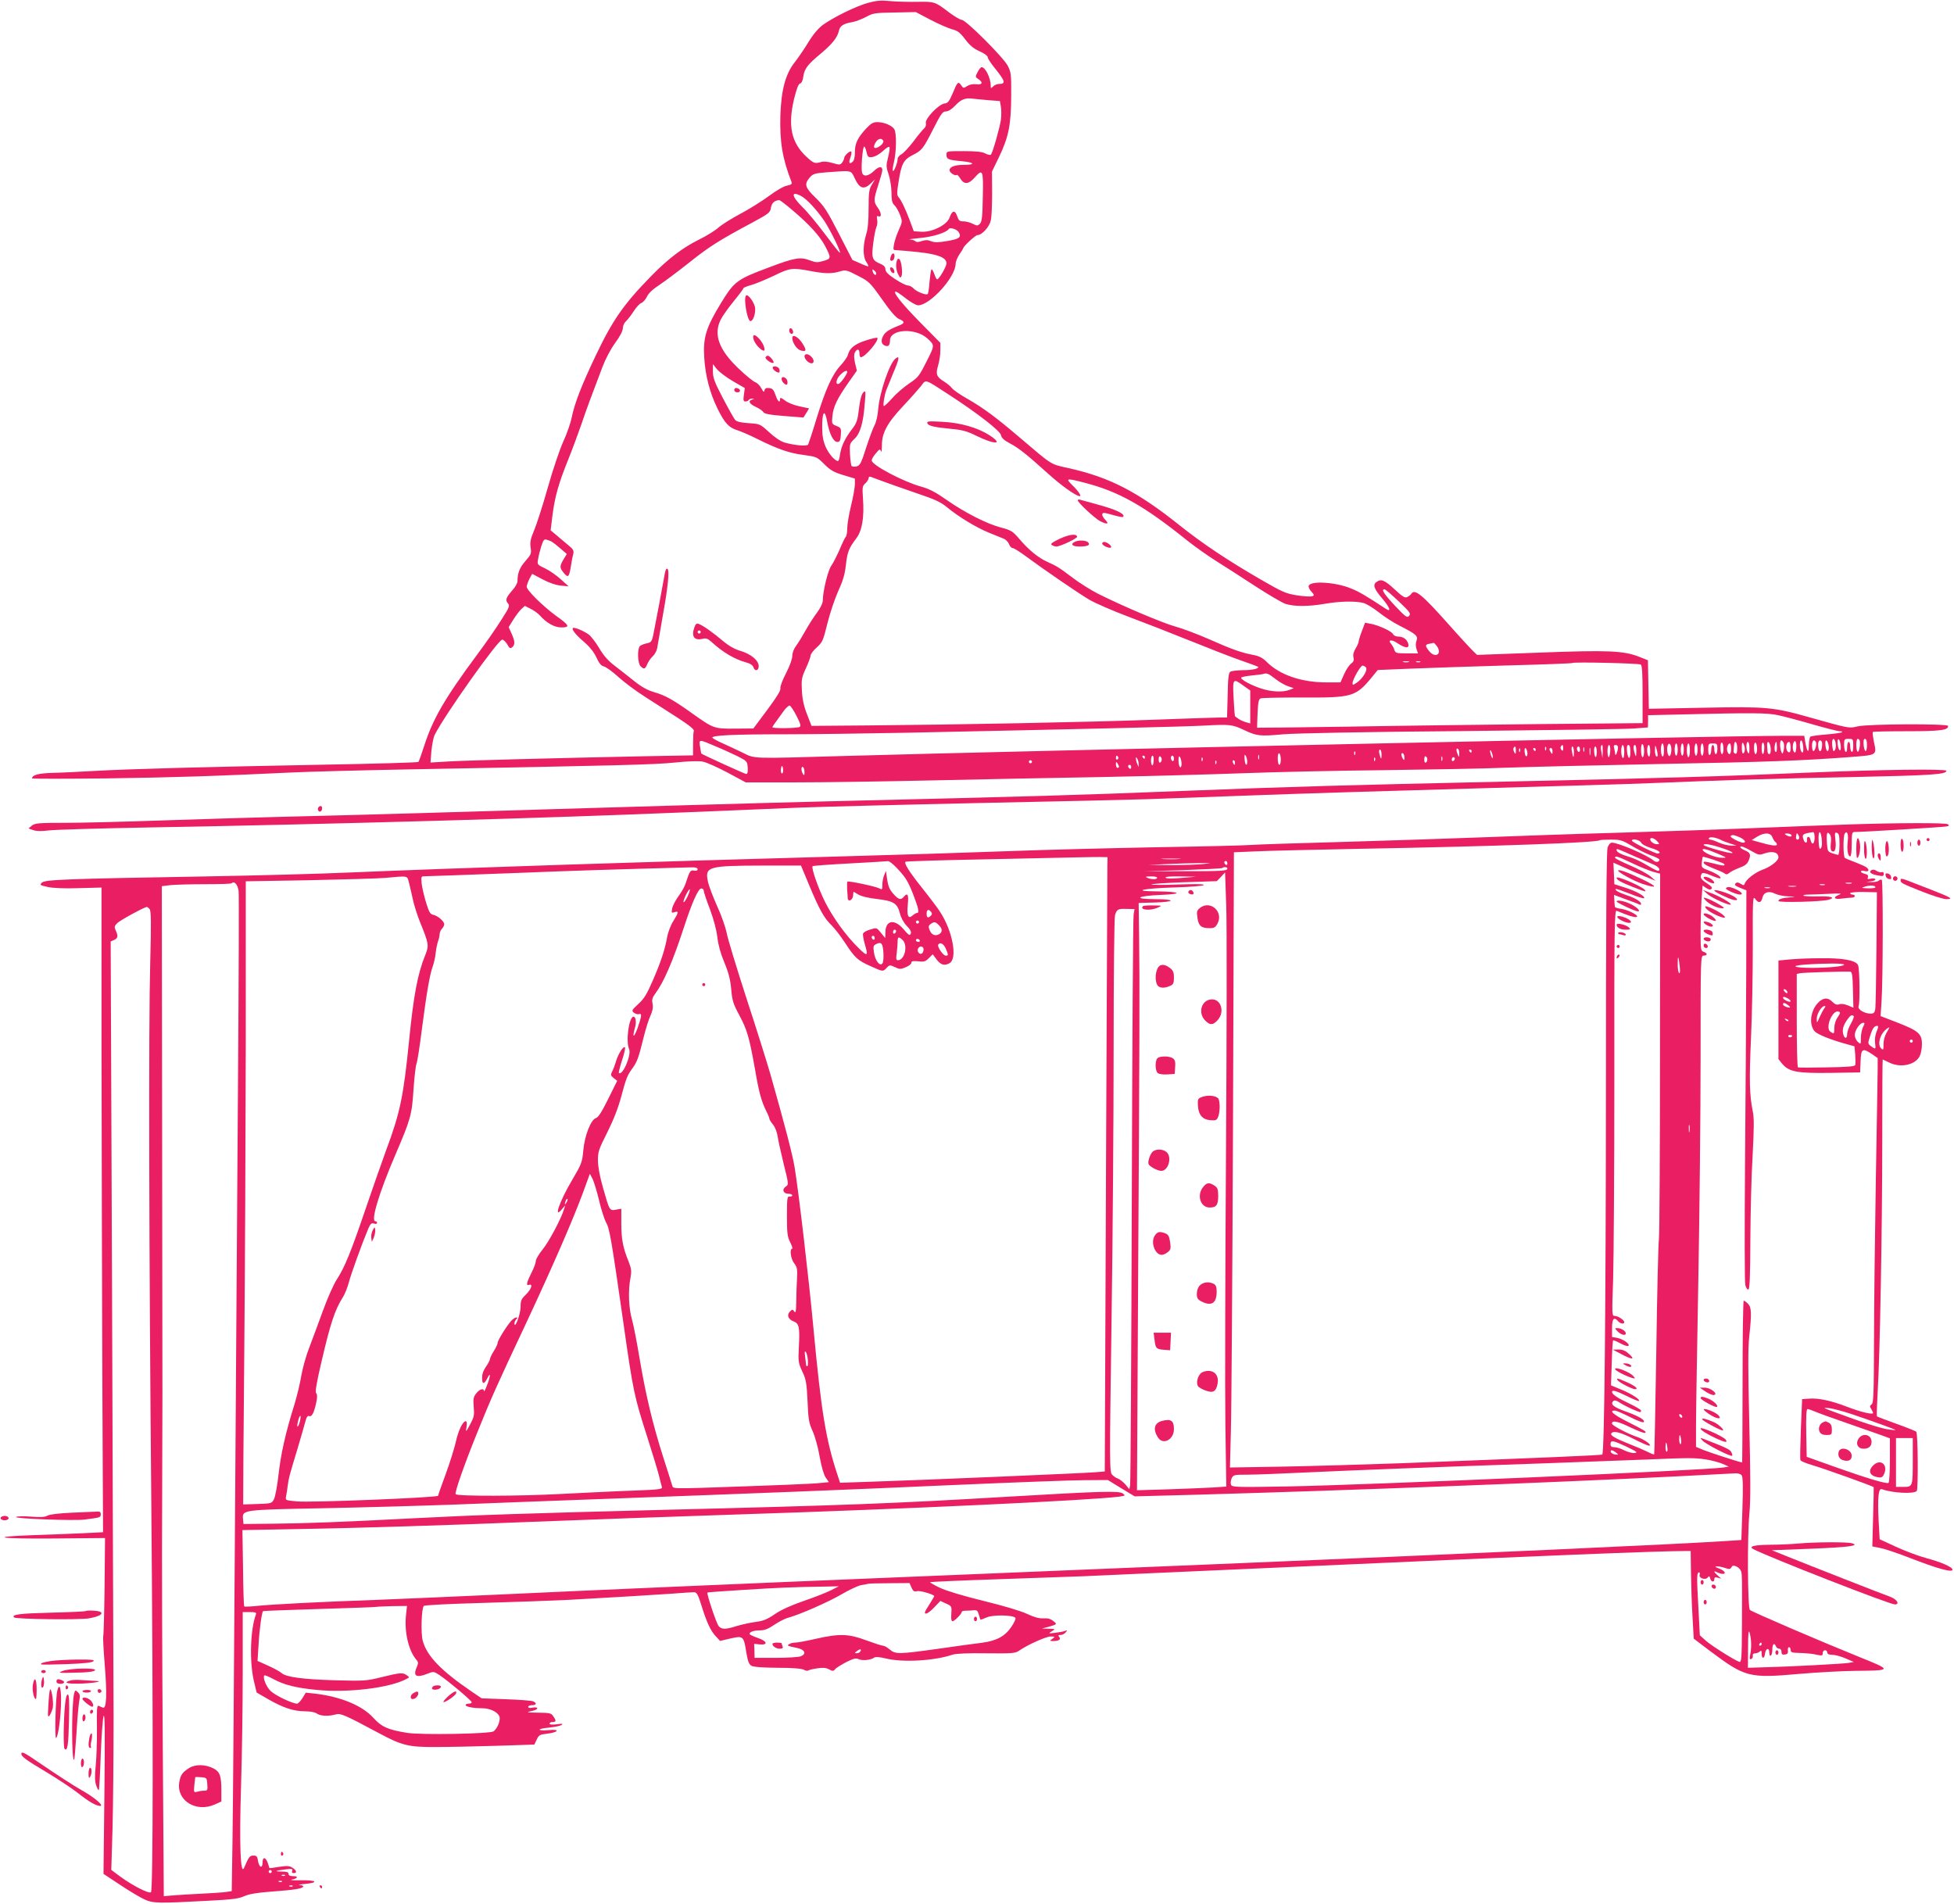 <?xml version="1.0" standalone="no"?>
<!DOCTYPE svg PUBLIC "-//W3C//DTD SVG 20010904//EN"
 "http://www.w3.org/TR/2001/REC-SVG-20010904/DTD/svg10.dtd">
<svg version="1.0" xmlns="http://www.w3.org/2000/svg"
 width="1280pt" height="1247pt" viewBox="0 0 1280 1247"
 preserveAspectRatio="xMidYMid meet">
<g transform="translate(0,1247) scale(0.1,-0.1)"
fill="#e91e63" stroke="none">
<path d="M5685 12451 c-79 -22 -227 -95 -296 -145 -30 -23 -63 -62 -94 -113
-26 -43 -65 -100 -86 -127 -63 -78 -91 -182 -97 -351 -5 -172 13 -284 73 -437
5 -13 -1 -18 -29 -24 -21 -3 -71 -32 -119 -68 -45 -33 -129 -86 -186 -116 -57
-30 -122 -71 -145 -91 -22 -20 -79 -55 -126 -78 -109 -54 -203 -126 -312 -237
-183 -187 -254 -289 -366 -524 -93 -195 -137 -310 -156 -400 -8 -42 -34 -115
-56 -162 -22 -48 -68 -183 -101 -300 -33 -117 -74 -244 -90 -282 -24 -56 -28
-78 -23 -113 6 -39 3 -46 -34 -88 -38 -43 -52 -79 -52 -131 0 -13 -15 -41 -34
-61 -42 -48 -47 -64 -29 -85 14 -15 10 -26 -42 -107 -31 -50 -103 -154 -160
-230 -212 -286 -290 -421 -347 -599 -17 -53 -34 -100 -37 -103 -3 -4 -280 -12
-616 -18 -793 -15 -1275 -28 -1505 -41 -102 -6 -228 -12 -282 -13 -88 -3 -128
-14 -128 -36 0 -3 217 -3 482 0 448 6 743 16 1223 39 105 5 444 14 755 20
1375 25 1620 31 1752 45 85 9 155 11 181 6 24 -4 97 -37 163 -72 l119 -64 330
0 c182 0 584 6 895 13 311 7 810 17 1110 22 299 6 715 17 925 25 209 8 623 17
920 20 297 4 655 10 795 16 140 5 590 16 1000 24 728 14 943 22 1262 46 178
14 172 10 153 102 -6 31 -9 59 -7 62 3 3 105 5 226 5 217 0 271 7 267 35 -2
15 -522 13 -591 -3 -60 -14 -52 -15 -320 60 -234 66 -278 70 -686 62 l-363 -7
-3 159 -3 159 -56 22 c-102 41 -206 45 -654 28 l-409 -15 -24 23 c-13 12 -89
94 -167 182 -171 192 -218 230 -240 195 -3 -5 -15 -15 -25 -20 -17 -9 -30 -1
-85 50 -66 61 -88 70 -119 47 -25 -18 -15 -45 40 -109 49 -58 60 -91 22 -66
-131 86 -178 114 -230 134 -100 41 -262 51 -275 17 -3 -8 5 -25 17 -38 20 -22
21 -25 6 -31 -9 -3 -53 -1 -99 6 -75 12 -95 21 -237 103 -216 125 -383 236
-533 356 -277 221 -458 314 -725 374 -125 28 -101 13 -327 205 -149 127 -234
190 -335 248 -47 26 -93 58 -103 70 -9 13 -33 32 -52 44 -50 31 -57 48 -40
105 8 26 15 71 15 99 l0 50 -134 136 c-119 121 -182 200 -158 200 5 0 35 -20
66 -45 32 -25 68 -45 80 -45 78 0 245 184 246 271 0 14 11 43 25 63 14 20 25
38 25 40 0 12 80 86 93 86 29 0 78 53 87 95 6 22 9 103 9 181 l-1 140 46 95
c63 131 79 209 80 399 1 144 -1 158 -23 200 -29 55 -274 300 -301 300 -10 0
-47 22 -82 48 -93 71 -95 72 -210 70 -57 -1 -137 1 -178 5 -60 6 -89 3 -145
-12z m411 -111 c53 -28 117 -55 141 -62 36 -9 52 -21 86 -66 31 -41 56 -61 94
-78 30 -13 53 -30 53 -38 0 -9 20 -39 44 -69 71 -88 77 -107 30 -107 -12 0
-30 -7 -38 -16 -15 -14 -16 -14 -16 3 0 52 -35 123 -60 123 -5 0 -17 -14 -26
-32 -16 -31 -16 -33 5 -46 33 -22 26 -39 -14 -34 -22 3 -45 -2 -60 -12 -23
-15 -25 -15 -39 6 -19 27 -24 23 -56 -55 -22 -51 -31 -63 -53 -65 -38 -5 -129
-100 -122 -128 3 -13 -2 -27 -11 -35 -9 -7 -40 -45 -69 -84 -30 -39 -65 -77
-79 -85 -14 -7 -26 -21 -26 -30 0 -25 -21 -80 -30 -80 -5 0 -2 26 6 58 16 69
18 186 3 214 -13 25 -67 48 -112 48 -28 0 -42 -9 -75 -44 -55 -60 -72 -96 -72
-154 0 -32 -5 -54 -15 -62 -22 -18 -27 -8 -14 29 6 18 9 35 5 38 -8 8 -46 -27
-46 -42 0 -6 -6 -19 -13 -29 -12 -17 -17 -17 -63 -4 -28 9 -60 12 -74 7 -43
-12 -49 -10 -96 33 -100 92 -124 202 -83 377 17 69 29 101 40 104 10 3 18 19
21 45 8 53 28 79 116 152 75 63 109 106 118 151 7 30 31 45 86 54 20 3 60 18
89 33 49 27 60 28 190 30 l138 3 97 -51z m376 -526 l78 -6 6 -35 c4 -19 4 -57
1 -85 -7 -52 -54 -218 -66 -231 -4 -4 -21 -1 -37 8 -21 11 -60 15 -141 15
-113 0 -113 0 -113 -24 0 -29 12 -34 101 -42 83 -8 92 -24 13 -24 -60 0 -94
-13 -94 -35 0 -16 38 -40 47 -31 4 3 14 -8 24 -24 25 -40 53 -38 92 5 55 62
59 54 55 -125 -2 -131 -6 -162 -19 -176 -15 -14 -19 -14 -47 0 -17 9 -44 16
-61 16 -25 0 -31 5 -41 34 -14 43 -34 38 -50 -10 -16 -47 -115 -97 -186 -92
l-48 3 -26 70 c-29 77 -55 132 -75 155 -10 12 -10 32 2 104 18 113 32 140 91
170 62 31 69 41 137 174 49 97 60 112 81 112 16 0 38 14 62 39 37 40 66 51
112 45 14 -2 60 -6 102 -10z m-686 -266 c4 -6 -3 -19 -16 -30 -29 -23 -51 -24
-43 0 14 40 44 55 59 30z m-110 -73 c5 -26 11 -35 26 -35 25 0 57 17 90 48 15
14 31 23 34 19 4 -3 0 -33 -8 -66 -14 -55 -14 -64 3 -113 10 -30 18 -82 19
-119 0 -52 4 -70 19 -83 10 -9 26 -37 36 -62 17 -45 17 -46 -8 -102 -14 -31
-28 -74 -31 -94 -6 -36 -6 -37 21 -37 15 -1 80 -6 143 -13 126 -14 180 -36
180 -73 0 -22 -49 -105 -61 -105 -4 0 -13 16 -19 36 -7 19 -15 33 -18 29 -4
-3 -9 -40 -13 -81 -3 -41 -8 -77 -12 -80 -9 -10 -73 15 -92 36 -10 11 -27 20
-38 20 -11 0 -49 19 -84 42 -45 30 -63 48 -63 64 0 14 -10 26 -29 34 -58 24
-63 37 -51 135 6 49 16 97 21 108 6 11 8 32 5 48 -4 22 -2 27 9 22 22 -8 19
24 -6 58 -27 38 -27 50 4 147 15 46 27 89 27 97 0 28 -23 26 -54 -4 -37 -36
-71 -41 -79 -11 -8 29 4 170 14 170 4 0 11 -16 15 -35z m-76 -175 c30 -65 59
-74 102 -34 l30 29 -21 -35 c-18 -30 -21 -51 -21 -155 0 -80 -5 -137 -16 -170
-22 -72 -22 -146 0 -180 10 -14 16 -28 14 -30 -2 -1 -26 7 -53 20 l-51 22 -89
173 c-77 150 -97 181 -152 234 -70 68 -76 89 -39 133 21 24 32 28 107 34 175
13 162 16 189 -41z m-352 -114 c37 -20 101 -89 151 -162 43 -64 118 -220 101
-209 -5 3 -49 59 -97 123 -48 64 -113 143 -145 174 -74 73 -79 110 -10 74z
m-51 -98 c102 -86 172 -163 206 -226 43 -82 43 -86 -8 -101 -40 -12 -51 -11
-91 4 -62 23 -99 17 -265 -46 -212 -79 -228 -91 -316 -234 -97 -159 -118 -226
-110 -354 7 -120 36 -233 87 -337 47 -96 75 -126 132 -143 24 -8 81 -32 128
-56 135 -67 209 -93 303 -105 86 -12 89 -13 136 -60 40 -40 62 -53 125 -72
l76 -23 0 -37 c0 -20 -11 -83 -25 -140 -14 -57 -25 -123 -25 -149 0 -25 -4
-49 -9 -55 -6 -5 -24 -43 -41 -84 -18 -41 -42 -88 -54 -105 -22 -29 -56 -168
-56 -228 0 -17 -15 -49 -38 -80 -22 -29 -55 -81 -75 -117 -20 -36 -47 -80 -61
-99 -16 -21 -26 -48 -26 -68 0 -20 -17 -66 -41 -113 -24 -46 -39 -87 -37 -98
4 -14 -23 -57 -86 -142 l-91 -122 -120 -1 c-139 -1 -140 0 -285 103 -125 89
-173 115 -245 136 -42 12 -81 33 -131 73 -39 31 -97 77 -130 102 -41 31 -71
66 -98 112 -22 37 -53 78 -70 91 -32 23 -96 50 -103 42 -10 -9 19 -45 73 -91
38 -33 65 -67 81 -102 18 -39 31 -55 50 -59 14 -4 56 -34 92 -67 36 -33 113
-91 171 -128 58 -37 156 -100 218 -140 76 -49 111 -77 107 -87 -3 -7 -5 -46
-5 -87 l0 -73 -327 -6 c-578 -12 -1155 -27 -1276 -34 l-117 -7 6 75 c4 41 13
89 21 105 62 126 416 625 443 625 8 0 23 -14 33 -31 14 -26 20 -29 32 -19 20
17 19 39 -4 90 l-19 42 30 48 c17 27 40 58 53 70 l23 21 38 -19 c22 -11 48
-30 59 -42 45 -51 97 -80 142 -80 59 0 54 13 -33 75 -88 64 -194 169 -194 192
1 10 9 33 18 51 l18 33 68 -36 c43 -23 88 -38 120 -41 l51 -5 -50 45 c-27 25
-74 58 -103 72 -53 25 -54 26 -47 62 3 20 13 59 21 85 14 42 19 47 37 41 30
-9 38 -14 87 -56 l43 -37 -22 -36 c-26 -45 -26 -53 3 -89 28 -33 34 -27 46 46
4 29 11 65 15 79 6 23 0 32 -41 65 -26 22 -61 51 -77 65 l-30 25 12 98 c16
124 40 209 103 365 28 69 67 176 88 236 35 103 51 146 136 370 20 53 54 118
84 159 31 42 50 79 50 96 0 15 9 35 20 45 11 10 34 40 51 66 17 26 39 51 50
54 11 4 28 23 37 42 11 23 39 49 82 77 36 24 124 90 196 147 130 104 197 146
414 262 107 58 115 64 120 96 5 31 23 48 54 50 5 1 47 -31 93 -71z m1084 -140
c18 -33 4 -43 -76 -57 -60 -10 -83 -10 -106 -1 -21 9 -36 9 -61 1 -21 -8 -35
-8 -42 -1 -5 5 -21 11 -35 11 -15 1 15 5 66 10 83 7 174 36 188 59 8 13 55 -2
66 -22z m-974 -253 c94 -18 143 -19 195 -3 38 11 44 10 117 -28 74 -38 80 -43
159 -155 56 -80 92 -121 112 -129 37 -15 38 -27 3 -41 -66 -25 -95 -44 -108
-70 -16 -30 -12 -54 12 -63 22 -9 33 2 33 34 0 75 167 84 245 13 49 -45 49
-44 -6 -152 -47 -94 -56 -105 -112 -142 -34 -23 -84 -65 -110 -95 -27 -30 -52
-54 -57 -54 -7 0 2 68 16 105 4 11 25 62 46 113 40 93 43 117 13 92 -39 -32
-103 -221 -112 -329 -3 -42 -14 -89 -24 -106 -9 -16 -34 -83 -55 -147 -32
-101 -40 -117 -62 -123 -14 -3 -28 -2 -33 2 -4 4 -9 39 -11 78 -3 67 -2 70 29
100 38 35 58 103 68 235 7 80 6 84 -10 69 -12 -12 -21 -46 -28 -105 -9 -77
-15 -95 -44 -133 -48 -62 -72 -114 -80 -166 -3 -25 -9 -45 -13 -45 -20 0 -60
45 -81 92 -17 40 -23 72 -23 130 -1 102 17 123 32 38 15 -82 41 -135 67 -135
17 0 20 8 23 46 3 44 1 47 -29 59 -31 13 -31 15 -26 65 6 62 31 113 105 219
l55 78 -12 50 c-7 34 -8 55 -1 69 15 27 30 24 30 -6 0 -14 4 -25 9 -25 28 0
122 112 108 127 -4 3 -38 -5 -78 -18 -72 -24 -104 -50 -115 -95 -3 -12 -24
-42 -46 -66 -56 -60 -100 -158 -158 -346 -27 -90 -53 -168 -56 -174 -8 -13
-92 -5 -154 13 -27 8 -65 34 -102 68 -59 54 -60 54 -133 59 -51 3 -79 10 -89
21 -8 9 -44 73 -80 142 -55 105 -66 134 -66 175 l0 49 26 -33 c15 -18 62 -54
105 -79 l78 -45 -6 -44 c-5 -36 -3 -44 10 -44 9 0 19 5 22 10 3 6 14 9 23 9
15 -1 15 -2 0 -6 -30 -8 -20 -29 22 -48 23 -10 45 -26 50 -34 7 -12 38 -18
136 -26 l127 -10 19 30 18 30 -62 13 c-34 7 -76 23 -95 38 -25 19 -33 22 -33
10 0 -30 -16 -16 -30 27 -12 34 -20 43 -42 45 -19 2 -27 -2 -30 -15 -3 -14 -7
-12 -21 14 -9 17 -27 35 -39 39 -12 4 -61 43 -108 88 -130 123 -167 223 -120
320 11 23 49 77 85 121 36 44 65 83 65 87 0 4 25 14 55 22 30 9 96 37 147 61
101 50 120 52 235 30z m433 -16 c0 -18 -18 -9 -23 12 -4 16 -3 18 9 8 8 -6 14
-15 14 -20z m-190 -645 c0 -14 -41 -72 -55 -78 -25 -9 -18 32 10 59 23 24 45
33 45 19z m667 -150 c188 -122 334 -236 340 -264 3 -18 20 -34 56 -53 58 -30
111 -72 253 -200 86 -78 183 -147 207 -147 13 0 -10 35 -50 73 -45 45 -38 46
89 13 220 -58 383 -150 663 -375 50 -40 137 -102 195 -138 58 -37 173 -110
255 -164 83 -54 170 -105 194 -114 55 -19 152 -19 261 0 99 17 199 19 252 5
21 -6 66 -34 100 -61 35 -28 95 -67 133 -86 112 -57 126 -69 114 -100 -6 -17
-6 -36 0 -55 l10 -28 -74 0 c-68 0 -74 2 -81 23 -3 12 -13 29 -21 39 -25 28 4
31 44 3 49 -32 77 -34 68 -2 -9 30 -33 47 -66 47 -15 0 -29 7 -33 15 -7 19
-96 60 -148 69 l-36 7 -21 -56 c-12 -31 -21 -61 -21 -68 0 -7 -9 -27 -20 -45
-13 -22 -18 -41 -14 -58 5 -19 1 -29 -15 -41 -12 -8 -33 -39 -46 -69 l-24 -54
-94 0 c-161 0 -303 49 -387 132 -29 29 -50 40 -91 48 -79 15 -138 36 -287 102
-73 32 -172 70 -220 83 -87 24 -351 136 -512 217 -46 24 -120 70 -163 103 -90
68 -105 77 -167 105 -57 25 -122 78 -183 150 -44 51 -54 57 -119 74 -93 24
-240 99 -358 182 -71 50 -112 71 -165 86 -117 32 -325 142 -325 172 0 8 12 29
27 46 24 29 28 31 34 14 3 -11 6 6 6 36 -1 83 34 148 139 260 49 52 102 112
118 132 33 44 20 48 183 -58z m-367 -591 c69 -24 166 -58 215 -75 59 -20 106
-43 135 -68 78 -65 196 -136 277 -169 43 -18 88 -36 101 -41 12 -6 27 -21 32
-35 5 -14 16 -25 23 -25 8 0 45 -23 83 -51 126 -93 348 -245 419 -287 39 -23
154 -73 255 -111 102 -38 284 -109 405 -158 121 -49 270 -107 330 -128 61 -21
112 -40 115 -42 13 -11 -33 -23 -95 -23 -38 0 -77 -5 -85 -10 -12 -7 -16 -39
-18 -155 l-4 -145 -44 0 c-24 0 -225 -7 -446 -15 -438 -16 -1275 -32 -1862
-37 l-370 -3 -29 75 c-21 53 -31 99 -34 155 -4 73 -2 86 26 147 17 37 31 75
31 84 0 9 18 33 40 53 38 34 42 44 70 157 16 66 48 160 70 210 31 67 44 109
51 172 10 88 19 110 70 178 37 50 51 137 42 259 -5 73 -4 82 16 99 11 11 21
26 21 34 0 9 6 12 18 7 9 -4 73 -27 142 -52z m3312 -762 c74 -70 81 -80 69
-95 -13 -15 -22 -9 -93 66 -72 77 -92 108 -69 108 6 0 47 -35 93 -79z m253
-297 c33 -52 -16 -77 -54 -28 -27 34 -26 42 2 47 12 2 25 5 28 6 4 0 14 -11
24 -25z m-187 -101 c-10 -2 -26 -2 -35 0 -10 3 -2 5 17 5 19 0 27 -2 18 -5z
m75 0 c-7 -2 -19 -2 -25 0 -7 3 -2 5 12 5 14 0 19 -2 13 -5z m1445 -16 c9 -6
12 -57 12 -196 l0 -188 -667 -6 c-368 -4 -936 -11 -1263 -17 -327 -5 -595 -8
-595 -7 -1 1 1 43 3 94 3 73 7 93 20 98 10 4 129 6 266 6 337 -2 357 4 466
137 l35 43 215 9 c118 5 404 14 635 21 231 6 422 13 425 16 8 8 434 -2 448
-10z m-1801 -18 c15 -15 -18 -72 -58 -100 -26 -18 -29 -18 -29 -4 0 23 52 115
66 115 5 0 15 -5 21 -11z m-594 -75 c25 -20 63 -42 84 -49 l38 -13 -28 -11
c-43 -17 -121 -13 -186 9 -65 21 -131 57 -131 70 0 5 30 11 68 15 37 4 72 8
77 10 23 8 34 3 78 -31z m-207 -46 l44 -31 0 -108 0 -108 -31 9 c-17 5 -38 15
-47 22 -10 7 -19 14 -21 15 -3 2 -7 55 -10 118 -7 132 -5 134 65 83z m-2928
-198 c25 -49 30 -65 20 -72 -15 -9 -178 -11 -178 -2 0 5 10 19 74 107 15 21
33 36 39 35 7 -2 27 -33 45 -68z m6430 5 c38 -8 140 -35 226 -60 86 -25 166
-45 178 -45 12 0 18 -3 15 -6 -4 -4 -50 -11 -102 -15 -52 -4 -100 -11 -105
-14 -6 -3 -10 -30 -11 -58 0 -57 -12 -44 -24 26 l-6 37 -142 0 c-425 0 -4935
-97 -6142 -132 -628 -18 -586 -20 -675 24 -41 20 -100 47 -131 61 -31 14 -59
29 -62 34 -10 16 134 23 473 23 173 0 529 5 790 10 1154 24 1844 40 1960 47
164 9 184 7 257 -28 87 -41 103 -43 260 -29 84 7 543 16 1173 21 569 6 1076
13 1125 17 l90 7 1 40 0 40 220 5 c456 11 560 11 632 -5z m376 -179 c6 -25 -1
-56 -13 -56 -3 0 -7 18 -9 40 -3 44 12 55 22 16z m34 -20 c4 -48 -14 -39 -20
9 -2 22 0 34 6 32 6 -2 12 -21 14 -41z m82 -2 c0 -27 -4 -43 -10 -39 -5 3 -10
19 -10 36 0 16 -4 29 -10 29 -5 0 -10 -16 -10 -36 0 -21 -4 -33 -10 -29 -5 3
-10 24 -10 46 0 37 2 39 30 39 29 0 30 -2 30 -46z m42 35 c7 -20 -4 -79 -13
-73 -12 7 -12 84 0 84 5 0 11 -5 13 -11z m48 -29 c0 -22 -4 -40 -9 -40 -5 0
-11 18 -13 40 -2 28 0 40 9 40 8 0 13 -14 13 -40z m-7535 -12 c39 -16 99 -44
135 -61 63 -32 65 -34 68 -75 2 -29 -1 -42 -10 -42 -9 0 -285 126 -294 134 -1
1 -4 20 -8 44 -8 51 -10 51 109 0z m6990 23 c3 -11 3 -32 -1 -47 -7 -25 -8
-26 -15 -9 -11 28 -11 75 0 75 5 0 12 -9 16 -19z m82 -27 c-1 -18 -5 -34 -8
-34 -12 0 -19 31 -13 56 9 35 24 19 21 -22z m45 6 c4 -40 -5 -53 -16 -24 -9
24 -7 64 3 64 5 0 11 -18 13 -40z m83 30 c8 -12 -5 -60 -16 -60 -5 0 -9 16 -9
35 0 33 12 46 25 25z m39 1 c3 -5 3 -23 0 -41 -8 -37 -24 -22 -24 23 0 26 13
36 24 18z m40 -7 c9 -23 7 -54 -3 -54 -5 0 -11 16 -13 35 -4 36 5 47 16 19z
m-684 -40 c0 -19 -4 -34 -10 -34 -5 0 -10 18 -10 41 0 24 4 38 10 34 6 -3 10
-22 10 -41z m90 5 c0 -28 -4 -39 -12 -36 -7 2 -13 9 -12 15 1 7 2 23 3 37 2
42 21 28 21 -16z m50 -6 c0 -12 -4 -25 -10 -28 -6 -4 -10 11 -10 37 0 31 3 39
10 28 5 -8 10 -25 10 -37z m30 5 c0 -32 -3 -39 -10 -28 -13 20 -13 70 0 70 6
0 10 -19 10 -42z m50 -4 c0 -19 -4 -34 -10 -34 -5 0 -10 18 -10 41 0 24 4 38
10 34 6 -3 10 -22 10 -41z m47 0 c-3 -48 -17 -43 -17 7 0 24 4 38 10 34 5 -3
9 -22 7 -41z m37 30 c9 -25 7 -64 -4 -64 -5 0 -10 6 -11 13 0 6 -2 24 -3 40
-2 30 8 36 18 11z m46 -21 c0 -26 -3 -34 -11 -26 -9 9 -3 63 7 63 2 0 4 -17 4
-37z m90 1 c0 -24 -4 -34 -12 -32 -24 8 -22 68 2 68 5 0 10 -16 10 -36z m-960
-25 c0 -21 -4 -39 -10 -39 -5 0 -10 21 -10 46 0 27 4 43 10 39 6 -3 10 -24 10
-46z m130 5 c0 -27 -4 -43 -10 -39 -5 3 -10 24 -10 46 0 21 5 39 10 39 6 0 10
-21 10 -46z m48 -5 c-2 -19 -7 -33 -13 -32 -12 3 -19 49 -10 71 10 26 27 -2
23 -39z m42 11 c0 -22 -4 -40 -10 -40 -5 0 -10 18 -10 40 0 22 5 40 10 40 6 0
10 -18 10 -40z m40 0 c0 -22 -4 -40 -10 -40 -5 0 -10 18 -10 40 0 22 5 40 10
40 6 0 10 -18 10 -40z m40 -5 c0 -25 -4 -45 -10 -45 -5 0 -10 20 -10 45 0 25
5 45 10 45 6 0 10 -20 10 -45z m50 5 c0 -22 -4 -40 -10 -40 -5 0 -10 18 -10
40 0 22 5 40 10 40 6 0 10 -18 10 -40z m40 0 c0 -22 -4 -40 -10 -40 -5 0 -10
18 -10 40 0 22 5 40 10 40 6 0 10 -18 10 -40z m90 5 c0 -19 -4 -35 -10 -35 -5
0 -10 14 -10 30 0 17 -4 30 -10 30 -5 0 -10 -13 -10 -29 0 -17 -4 -33 -10 -36
-6 -4 -10 10 -10 34 0 39 2 41 30 41 28 0 30 -3 30 -35z m90 0 c0 -37 -13 -47
-24 -19 -8 20 2 54 15 54 5 0 9 -16 9 -35z m-1100 3 c0 -16 -3 -19 -11 -11 -6
6 -8 16 -5 22 11 17 16 13 16 -11z m259 -20 l-2 -43 -6 35 c-7 33 -5 50 5 50
2 0 3 -19 3 -42z m49 2 c-1 -22 -6 -40 -10 -40 -4 0 -8 18 -8 40 0 22 5 40 10
40 6 0 10 -17 8 -40z m51 23 c-1 -25 -17 -63 -18 -43 -1 8 -4 25 -7 38 -5 16
-2 22 10 22 9 0 16 -8 15 -17z m41 -29 c0 -27 -4 -43 -10 -39 -5 3 -10 24 -10
46 0 21 5 39 10 39 6 0 10 -21 10 -46z m40 0 c0 -55 -16 -50 -22 6 -2 28 0 40
9 40 9 0 13 -15 13 -46z m39 4 c-1 -37 -2 -39 -9 -18 -12 36 -12 60 0 60 6 0
10 -19 9 -42z m91 1 c0 -24 -4 -38 -10 -34 -5 3 -10 22 -10 41 0 19 5 34 10
34 6 0 10 -18 10 -41z m49 -22 c1 -10 -3 -15 -9 -12 -5 3 -10 23 -9 43 1 33 2
34 9 12 4 -14 8 -33 9 -43z m-929 26 c-1 -24 -2 -26 -11 -10 -5 9 -7 22 -4 27
10 17 15 11 15 -17z m197 5 c-3 -8 -6 -5 -6 6 -1 11 2 17 5 13 3 -3 4 -12 1
-19z m183 -15 c0 -43 -5 -41 -13 5 -4 18 -2 32 3 32 6 0 10 -16 10 -37z m40
16 c0 -11 -4 -17 -10 -14 -5 3 -10 13 -10 21 0 8 5 14 10 14 6 0 10 -9 10 -21z
m27 -11 c-3 -7 -5 -2 -5 12 0 14 2 19 5 13 2 -7 2 -19 0 -25z m40 -20 c-2 -13
-4 -5 -4 17 -1 22 1 32 4 23 2 -10 2 -28 0 -40z m43 17 c0 -45 -14 -45 -17 0
-2 19 2 35 7 35 6 0 10 -16 10 -35z m-901 -13 c0 -24 -1 -25 -9 -7 -12 28 -12
47 0 40 6 -3 10 -18 9 -33z m398 16 c-3 -8 -6 -5 -6 6 -1 11 2 17 5 13 3 -3 4
-12 1 -19z m47 0 c3 -13 2 -26 -3 -31 -5 -5 -11 5 -13 22 -5 36 7 42 16 9z
m56 12 c0 -5 -2 -10 -4 -10 -3 0 -8 5 -11 10 -3 6 -1 10 4 10 6 0 11 -4 11
-10z m110 -12 c0 -19 -2 -20 -10 -8 -13 19 -13 30 0 30 6 0 10 -10 10 -22z
m-1120 -20 c0 -36 -4 -35 -14 5 -4 16 -2 27 4 27 5 0 10 -14 10 -32z m590 22
c0 -5 -2 -10 -4 -10 -3 0 -8 5 -11 10 -3 6 -1 10 4 10 6 0 11 -4 11 -10z m139
-40 c0 -9 -4 -8 -9 5 -5 11 -9 27 -9 35 0 9 4 8 9 -5 5 -11 9 -27 9 -35z
m-902 18 c-3 -8 -6 -5 -6 6 -1 11 2 17 5 13 3 -3 4 -12 1 -19z m-487 -34 c0
-19 -4 -34 -10 -34 -5 0 -10 18 -10 41 0 24 4 38 10 34 6 -3 10 -22 10 -41z
m810 13 c0 -18 -2 -19 -10 -7 -13 20 -13 43 0 35 6 -3 10 -16 10 -28z m-1030
-24 c0 -38 -15 -25 -17 15 -2 27 0 33 7 22 5 -8 10 -25 10 -37z m77 15 c-3 -7
-5 -2 -5 12 0 14 2 19 5 13 2 -7 2 -19 0 -25z m-922 13 c3 -5 1 -12 -5 -16 -5
-3 -10 1 -10 9 0 18 6 21 15 7z m175 -1 c0 -5 -2 -10 -4 -10 -3 0 -8 5 -11 10
-3 6 -1 10 4 10 6 0 11 -4 11 -10z m57 -24 c-1 -19 -5 -32 -9 -29 -12 6 -10
63 2 63 5 0 9 -15 7 -34z m53 9 c0 -8 -4 -17 -10 -20 -6 -4 -10 5 -10 20 0 15
4 24 10 20 6 -3 10 -12 10 -20z m80 4 c0 -11 -4 -17 -10 -14 -5 3 -10 13 -10
21 0 8 5 14 10 14 6 0 10 -9 10 -21z m50 -32 c0 -16 -4 -26 -10 -22 -5 3 -10
23 -10 43 0 28 3 33 10 22 5 -8 10 -28 10 -43z m1610 28 c0 -8 -4 -17 -10 -20
-6 -4 -10 5 -10 20 0 15 4 24 10 20 6 -3 10 -12 10 -20z m97 -7 c-3 -7 -5 -2
-5 12 0 14 2 19 5 13 2 -7 2 -19 0 -25z m-1988 -23 l0 -20 -9 20 c-5 11 -9 27
-9 35 -1 13 0 13 9 0 5 -8 9 -24 9 -35z m418 23 c-3 -8 -6 -5 -6 6 -1 11 2 17
5 13 3 -3 4 -12 1 -19z m1130 0 c-3 -8 -6 -5 -6 6 -1 11 2 17 5 13 3 -3 4 -12
1 -19z m523 13 c0 -6 -4 -13 -10 -16 -5 -3 -10 1 -10 9 0 9 5 16 10 16 6 0 10
-4 10 -9z m-2770 -21 c0 -5 -4 -10 -10 -10 -5 0 -10 5 -10 10 0 6 5 10 10 10
6 0 10 -4 10 -10z m1207 -12 c-3 -8 -6 -5 -6 6 -1 11 2 17 5 13 3 -3 4 -12 1
-19z m123 7 c0 -8 -2 -15 -4 -15 -2 0 -6 7 -10 15 -3 8 -1 15 4 15 6 0 10 -7
10 -15z m-760 -27 c0 -5 -4 -8 -10 -8 -5 0 -10 10 -10 23 0 18 2 19 10 7 5 -8
10 -18 10 -22z m80 -4 c0 -8 -4 -12 -10 -9 -5 3 -10 10 -10 16 0 5 5 9 10 9 6
0 10 -7 10 -16z m-2280 -20 c0 -14 -4 -23 -9 -20 -7 5 -8 23 -2 44 4 12 11 -3
11 -24z m140 -12 c0 -21 -2 -24 -10 -12 -13 20 -13 53 0 45 6 -3 10 -18 10
-33z"/>
<path d="M5835 10789 c-8 -23 -1 -34 14 -24 13 8 15 45 2 45 -5 0 -13 -9 -16
-21z"/>
<path d="M5876 10765 c-10 -27 -6 -68 9 -95 12 -22 14 -23 21 -7 8 22 -1 96
-14 109 -6 6 -12 3 -16 -7z"/>
<path d="M5832 10704 c1 -9 9 -19 16 -22 9 -3 13 2 10 14 -1 9 -9 19 -16 22
-9 3 -13 -2 -10 -14z"/>
<path d="M4355 8713 c-10 -58 -65 -352 -76 -404 -9 -41 -14 -47 -41 -53 -17
-3 -37 -11 -45 -17 -19 -16 -17 -113 3 -133 22 -22 30 -20 44 13 6 16 22 39
36 52 13 12 26 36 29 53 3 17 18 106 34 197 37 203 48 314 33 323 -7 4 -13 -8
-17 -31z"/>
<path d="M4550 8364 c-24 -63 -3 -93 55 -78 21 5 33 0 58 -23 72 -66 150 -112
224 -132 27 -7 44 -19 48 -31 9 -30 35 -25 35 6 0 37 -49 79 -119 100 -40 12
-77 33 -116 66 -64 54 -130 101 -158 111 -13 5 -20 0 -27 -19z m40 -34 c0 -5
-4 -10 -10 -10 -5 0 -10 5 -10 10 0 6 5 10 10 10 6 0 10 -4 10 -10z"/>
<path d="M4887 10534 c-17 -18 7 -163 28 -167 18 -4 37 53 31 89 -7 37 -47 90
-59 78z"/>
<path d="M5170 10306 c0 -17 14 -29 23 -20 8 8 -3 34 -14 34 -5 0 -9 -6 -9
-14z"/>
<path d="M4936 10272 c-9 -15 9 -54 38 -81 32 -30 43 -22 27 18 -16 36 -57 76
-65 63z"/>
<path d="M5190 10255 c0 -30 31 -75 56 -81 36 -9 39 0 14 41 -29 48 -70 71
-70 40z"/>
<path d="M5270 10136 c0 -8 7 -22 16 -30 8 -9 22 -16 30 -16 19 0 18 25 -2 44
-19 20 -44 21 -44 2z"/>
<path d="M5015 10130 c-7 -11 43 -46 52 -36 7 7 -25 46 -38 46 -4 0 -10 -4
-14 -10z"/>
<path d="M5062 10058 c5 -15 35 -34 43 -27 3 4 3 14 -1 23 -7 18 -48 23 -42 4z"/>
<path d="M5120 9988 c0 -16 19 -38 33 -38 4 0 7 10 5 22 -3 25 -38 39 -38 16z"/>
<path d="M4810 9916 c0 -10 9 -16 21 -16 24 0 21 23 -4 28 -10 2 -17 -3 -17
-12z"/>
<path d="M6075 9697 c7 -17 45 -26 162 -37 65 -6 99 -15 155 -43 126 -62 186
-60 88 3 -77 49 -188 81 -308 87 -90 5 -102 4 -97 -10z"/>
<path d="M7060 9193 c0 -15 113 -120 147 -137 46 -23 60 -20 35 7 -25 26 -29
47 -9 47 7 0 37 -7 66 -16 29 -8 55 -13 58 -10 18 18 -49 50 -171 82 -50 14
-99 27 -108 30 -10 3 -18 2 -18 -3z"/>
<path d="M6940 8940 c-49 -24 -61 -33 -50 -40 8 -6 22 -10 30 -10 25 0 140 54
136 65 -6 21 -53 14 -116 -15z"/>
<path d="M7037 8919 c-26 -15 -11 -29 33 -29 54 0 74 9 59 26 -13 16 -66 18
-92 3z"/>
<path d="M7220 8910 c0 -14 48 -35 58 -26 8 9 -26 36 -45 36 -7 0 -13 -5 -13
-10z"/>
<path d="M11875 7410 c-604 -26 -994 -38 -2020 -60 -1044 -23 -1396 -33 -2080
-60 -733 -29 -962 -36 -2385 -70 -443 -11 -1232 -34 -1755 -50 -522 -16 -1227
-37 -1565 -45 -338 -8 -802 -22 -1030 -30 -228 -8 -503 -15 -611 -15 -176 0
-199 -2 -220 -18 l-22 -19 31 -11 c20 -7 53 -8 99 -2 37 5 340 14 673 20 1191
21 2601 61 3530 100 261 11 588 24 725 30 138 5 669 19 1180 30 512 10 1004
22 1095 25 91 3 401 15 690 25 289 11 939 31 1445 45 506 14 1028 29 1160 35
492 20 794 30 1330 40 514 11 605 17 605 41 0 13 -430 8 -875 -11z"/>
<path d="M2085 7180 c-8 -13 4 -32 16 -25 12 8 12 35 0 35 -6 0 -13 -4 -16
-10z"/>
<path d="M12100 7069 c-118 -4 -388 -14 -600 -23 -212 -9 -619 -23 -905 -31
-286 -8 -684 -22 -885 -30 -201 -8 -610 -21 -910 -30 -300 -8 -572 -17 -605
-20 -33 -3 -314 -10 -625 -15 -311 -6 -738 -17 -950 -25 -212 -8 -711 -24
-1110 -35 -1231 -34 -2497 -75 -3210 -105 -195 -9 -620 -20 -945 -26 -930 -16
-1061 -21 -1081 -41 -15 -15 -12 -17 38 -28 36 -8 108 -11 204 -8 l149 4 0
-1041 c1 -572 3 -1522 5 -2111 l5 -1071 -140 -7 c-77 -3 -219 -9 -315 -12
-308 -11 -226 -25 132 -22 l336 3 -3 -318 c-2 -174 -6 -321 -9 -325 -2 -4 2
-89 10 -187 16 -195 12 -291 -12 -281 -8 3 -20 8 -28 12 -11 4 -13 -23 -11
-148 1 -84 -3 -194 -8 -245 -7 -67 -6 -101 3 -128 7 -20 14 -34 17 -31 3 3 9
107 13 233 5 125 13 239 19 253 8 18 9 -123 5 -505 l-6 -530 109 -72 c60 -40
132 -83 159 -95 56 -26 88 -27 419 -9 153 8 199 13 235 30 32 14 84 23 180 30
148 11 198 19 206 32 3 5 -7 10 -23 11 -15 1 0 4 35 7 94 9 76 26 -26 24 -48
-1 -76 1 -62 4 40 8 48 23 12 23 -22 0 -32 5 -32 15 0 11 -11 15 -42 15 -54 0
-46 6 19 14 45 6 52 4 47 -9 -4 -10 0 -15 10 -15 23 0 20 17 -8 35 -20 13 -34
14 -87 6 -34 -6 -63 -9 -64 -8 0 1 -5 15 -10 31 -14 42 -35 45 -35 6 0 -43
-23 -34 -30 11 -4 28 -9 34 -30 34 -24 0 -30 -8 -61 -80 -24 -56 -32 155 -20
535 6 190 11 524 11 743 l0 397 46 0 c36 0 45 -3 41 -14 -37 -96 -44 -309 -14
-437 l18 -76 76 -44 c100 -57 165 -78 239 -79 37 0 68 -6 80 -15 22 -16 75
-19 121 -6 34 10 59 -1 283 -121 153 -82 195 -93 375 -92 83 0 261 4 398 8
l247 8 16 33 c13 29 21 33 66 38 76 9 90 31 16 24 -32 -3 -60 -2 -63 2 -2 5
25 11 61 14 35 4 72 11 82 17 13 9 6 10 -30 5 -31 -4 -48 -2 -48 4 0 6 9 11
20 11 24 0 25 8 4 38 -13 20 -24 22 -97 23 -82 1 -86 2 -35 13 38 9 36 27 -2
20 -19 -4 -30 -2 -30 5 0 6 11 11 25 11 29 0 33 14 8 25 -10 5 -90 11 -178 14
l-160 6 -65 44 c-201 137 -294 233 -321 334 -13 48 -8 212 7 227 6 6 170 14
389 20 209 6 461 15 560 20 322 18 537 31 670 40 72 6 140 10 151 10 18 0 26
-13 49 -87 34 -110 60 -166 95 -203 l27 -29 68 16 c84 19 87 16 104 -92 10
-59 17 -78 34 -87 14 -8 76 -12 172 -13 94 0 158 -5 171 -13 12 -6 24 -9 27
-5 4 3 30 10 58 14 38 6 59 5 79 -6 25 -13 30 -13 41 1 7 9 40 29 72 46 50 25
64 28 83 19 25 -11 80 -5 101 11 8 6 35 4 76 -6 109 -27 316 -16 437 25 23 7
100 11 222 9 172 -2 190 0 215 18 55 38 175 92 205 92 30 0 31 -1 12 -15 -19
-14 -19 -14 3 -15 38 0 55 10 42 26 -9 11 -7 14 9 14 11 0 26 8 33 17 12 15
12 16 -6 9 -10 -4 -40 -9 -65 -12 -44 -5 -44 -5 -20 10 25 15 25 15 -20 17
l-45 1 35 9 c67 19 67 19 40 40 -17 14 -36 20 -65 18 -28 -2 -60 7 -107 29
-39 19 -157 54 -285 85 -134 33 -244 66 -286 86 -38 18 -67 35 -64 37 2 2 201
11 443 19 241 8 498 17 569 20 72 3 726 33 1455 65 1534 69 2308 100 2485 100
l30 0 2 -143 c1 -78 5 -207 10 -287 l8 -144 107 -81 c231 -173 255 -179 585
-150 114 10 280 19 368 20 240 2 241 4 29 89 -255 103 -707 297 -721 310 -15
15 -18 479 -3 636 8 83 7 246 -1 585 -8 348 -9 497 0 573 16 150 15 188 -9
212 -11 11 -23 20 -27 20 -5 0 -8 -239 -8 -530 0 -291 -2 -530 -3 -530 -12 0
-215 66 -254 82 l-48 20 0 142 c0 77 7 501 15 941 8 440 15 1100 15 1468 0
660 0 667 20 667 11 0 20 4 20 9 0 5 -9 13 -20 16 -19 6 -20 15 -20 129 0 68
3 164 6 214 l7 91 24 -16 c17 -11 27 -13 35 -5 7 7 -2 18 -31 36 -40 26 -48
40 -33 63 5 8 22 5 62 -12 30 -13 57 -21 59 -19 10 9 -26 33 -74 51 -48 18
-50 20 -47 53 2 19 5 36 6 37 5 5 136 -39 141 -47 8 -14 -10 -12 -75 5 -30 8
-56 12 -58 10 -10 -10 13 -25 66 -45 31 -12 63 -26 70 -32 9 -8 17 -7 30 4 9
8 39 23 65 33 37 13 52 25 62 48 16 39 11 52 -26 67 -16 7 -29 16 -29 21 0 11
25 2 79 -29 38 -22 47 -24 75 -14 56 20 96 10 96 -25 0 -21 -52 -62 -104 -80
-49 -18 -109 -64 -117 -92 -4 -12 -8 -12 -27 0 -16 10 -24 11 -33 2 -9 -9 -2
-16 30 -29 l41 -16 -1 -522 c-1 -286 -4 -861 -8 -1276 -3 -415 -3 -770 2 -788
5 -19 13 -31 20 -29 9 3 12 88 13 328 1 178 7 427 15 553 9 173 10 242 1 285
-22 107 -24 208 -12 476 7 149 12 421 12 605 -1 307 0 333 15 313 21 -31 40
-29 48 6 8 37 43 48 85 26 16 -8 55 -16 87 -17 44 -1 48 -2 18 -5 -61 -5 -85
-12 -85 -25 0 -12 284 -5 328 8 49 14 18 25 -67 22 -50 -1 -93 1 -97 5 -4 4
11 7 33 7 22 0 82 2 134 5 74 4 88 3 67 -6 -45 -17 -34 -33 18 -25 26 3 55 6
65 6 11 0 19 5 19 10 0 6 -7 10 -15 10 -8 0 -15 4 -15 9 0 5 39 9 88 8 l87 -2
-3 -370 c-2 -203 -5 -382 -8 -397 -4 -22 -11 -28 -30 -28 -40 0 -87 28 -79 48
10 27 7 250 -4 271 -17 31 -101 46 -246 44 -71 0 -162 -4 -202 -8 l-73 -7 0
-323 0 -323 25 -31 c45 -52 96 -62 316 -59 l194 3 3 73 c3 83 12 89 75 47 l37
-26 0 -72 c0 -40 -6 -364 -12 -722 -6 -357 -12 -834 -12 -1058 -1 -351 -3
-409 -16 -417 -12 -8 -13 -13 -2 -30 6 -11 12 -23 12 -26 0 -13 -84 7 -171 41
-104 40 -187 58 -249 53 l-45 -3 -8 -194 c-4 -107 -6 -199 -3 -206 2 -6 38
-21 79 -33 76 -22 397 -137 401 -144 1 -1 -1 -90 -4 -195 l-5 -193 55 -11 c30
-6 116 -35 190 -64 180 -70 280 -98 280 -77 0 17 -76 50 -170 75 -53 14 -143
48 -201 75 l-106 49 -7 126 c-7 148 -1 211 22 202 66 -25 208 -33 228 -12 10
10 8 377 -3 388 -5 5 -65 29 -132 53 -67 24 -124 46 -126 48 -2 2 0 73 5 159
15 243 30 1073 30 1652 0 290 1 527 3 527 1 0 20 -9 42 -20 73 -37 170 -17
200 41 8 15 15 51 15 79 0 68 -23 88 -162 142 l-109 42 6 91 c10 133 11 792 2
801 -4 4 -13 2 -19 -4 -7 -7 -28 -11 -47 -10 l-36 1 33 4 c18 2 30 9 27 14 -4
5 -17 6 -31 3 -19 -5 -23 -3 -18 9 4 12 -2 18 -20 23 -14 3 -26 10 -26 15 0 5
11 7 25 3 27 -7 33 7 12 24 -7 6 -39 20 -72 33 -33 12 -64 25 -70 29 -11 9
-12 141 -1 159 15 24 26 -3 20 -49 -7 -53 1 -100 16 -100 6 0 10 34 10 80 0
70 2 80 18 80 42 -1 580 32 601 36 20 4 22 7 10 15 -16 10 -342 9 -659 -2z
m-213 -89 c-2 -42 -18 -49 -27 -11 -6 26 -26 25 -23 -1 3 -22 -13 -24 -21 -2
-15 38 -9 43 61 53 7 0 10 -14 10 -39z m46 -1 c5 -41 1 -69 -12 -69 -3 0 -7
25 -8 55 -3 64 12 74 20 14z m60 -34 c-3 -28 -1 -45 7 -50 20 -13 30 17 23 73
-5 46 -4 52 11 46 13 -5 16 -20 16 -75 0 -38 -4 -69 -9 -69 -4 0 -22 5 -39 11
-28 9 -31 15 -34 62 -5 67 0 86 18 62 9 -11 11 -33 7 -60z m-383 41 c5 -13 14
-27 19 -31 6 -3 11 -11 11 -17 0 -12 -40 -7 -115 15 l-50 14 35 22 c48 29 88
28 100 -3z m125 14 c8 -13 -15 -13 -35 0 -12 8 -11 10 7 10 12 0 25 -4 28 -10z
m51 -15 c1 -8 -4 -15 -11 -15 -7 0 -12 8 -10 18 2 9 4 19 4 21 2 9 15 -10 17
-24z m-391 1 c34 -15 48 -36 23 -36 -22 1 -89 36 -81 43 9 10 19 9 58 -7z
m-120 -19 c11 -6 38 -16 60 -23 l40 -13 -35 0 c-19 0 -55 8 -79 19 -24 11 -50
20 -58 20 -8 0 -11 5 -8 10 7 11 47 4 80 -13z m-420 -7 c18 -19 17 -20 -1 -20
-20 0 -44 17 -44 32 0 15 27 8 45 -12z m-167 -30 c37 -23 93 -50 124 -62 32
-11 58 -24 58 -29 0 -17 -22 -20 -38 -6 -41 35 -230 117 -273 117 -10 0 -21
-12 -28 -31 -8 -23 -11 -487 -11 -1598 -1 -1418 -10 -2364 -24 -2379 -6 -5
-342 -19 -1316 -57 -223 -8 -567 -18 -764 -22 l-359 -6 6 234 c4 129 10 1035
14 2015 l6 1781 141 6 c78 4 389 11 691 17 887 16 1548 40 1564 56 2 2 35 4
73 4 63 0 75 -4 136 -40z m62 21 c6 -12 33 -26 65 -36 50 -14 74 -34 43 -36
-17 0 -167 74 -168 84 0 16 50 6 60 -12z m535 -38 c46 -15 72 -29 62 -31 -19
-4 -187 44 -187 53 0 12 52 3 125 -22z m-585 -49 c58 -25 120 -52 138 -60 17
-8 32 -21 32 -29 0 -18 -15 -12 -89 32 -31 19 -77 40 -103 48 -57 17 -88 33
-88 45 0 13 -8 16 110 -36z m559 11 c55 -24 55 -24 21 -24 -38 -1 -113 29
-125 49 -10 17 29 7 104 -25z m-4005 -75 c0 -30 -4 -936 -9 -2012 l-8 -1957
-61 -5 c-68 -6 -1147 -52 -1467 -62 l-206 -7 -21 64 c-72 220 -103 409 -152
934 -31 334 -99 915 -125 1070 -14 84 -62 268 -156 600 -22 77 -93 304 -159
505 -65 201 -124 394 -130 430 -7 35 -34 113 -62 174 -27 60 -55 133 -61 163
-20 96 3 102 354 103 l256 0 53 -127 c66 -159 99 -218 146 -263 20 -19 60 -71
89 -115 65 -100 83 -116 168 -154 82 -37 81 -37 105 -11 19 20 21 20 54 5 31
-15 38 -15 71 -1 20 8 37 21 37 29 0 11 10 13 44 10 38 -5 48 -2 70 20 l26 26
26 -35 c27 -35 51 -42 83 -24 56 29 21 214 -63 340 -16 25 -69 95 -117 155
-85 107 -118 160 -107 170 3 3 218 10 479 15 686 15 739 16 794 16 l50 -1 -1
-55z m3437 16 c52 -25 114 -50 139 -57 l45 -12 -1 -1171 c0 -644 -3 -1193 -7
-1221 -4 -27 -12 -356 -17 -729 -6 -374 -12 -681 -14 -683 -2 -2 -21 5 -42 16
-22 11 -75 34 -119 51 -93 37 -128 57 -120 70 12 20 58 9 145 -35 49 -25 95
-45 101 -45 27 0 -27 40 -74 56 -65 22 -168 76 -168 89 0 23 40 15 123 -26 48
-23 91 -39 95 -35 9 9 0 14 -122 76 -87 44 -116 70 -78 70 10 0 55 -19 100
-42 45 -23 86 -39 90 -34 13 13 -33 40 -118 70 -80 29 -102 47 -81 68 8 8 22
4 49 -14 33 -21 114 -58 128 -58 3 0 5 4 5 10 0 5 -35 26 -77 46 -79 37 -113
60 -113 76 0 15 26 8 99 -28 40 -20 75 -34 77 -31 10 9 -49 47 -115 74 l-68
28 5 145 c2 80 6 147 9 150 2 2 24 -7 48 -20 24 -13 48 -21 52 -16 12 12 -34
44 -73 52 l-34 6 0 59 c0 61 13 76 40 44 14 -17 40 -20 40 -6 0 14 -41 41 -63
41 -18 0 -18 10 -10 238 4 130 8 729 8 1330 -1 982 1 1092 15 1086 70 -30 115
-44 129 -41 26 5 -47 45 -96 53 -24 3 -44 9 -44 13 -1 3 -3 22 -4 42 l-2 37
80 -30 c45 -16 84 -31 89 -34 4 -3 8 -1 8 5 0 15 -39 39 -95 57 -50 17 -79 33
-71 41 2 2 43 -12 92 -31 48 -20 90 -33 93 -30 12 11 -47 45 -119 68 l-75 24
-3 71 -3 70 63 -28 c35 -16 97 -43 138 -60 l75 -31 -34 30 c-19 16 -79 48
-133 71 -54 23 -98 45 -98 50 0 15 14 11 111 -35z m-2968 27 c-29 -2 -77 -2
-105 0 -29 2 -6 3 52 3 58 0 81 -1 53 -3z m-1852 -55 c60 -63 75 -87 108 -169
37 -96 45 -129 29 -129 -6 0 -20 -8 -30 -17 -29 -26 -39 -1 -31 75 6 63 -2 77
-27 47 -19 -23 -35 -18 -68 20 -28 32 -35 49 -45 125 l-3 25 -12 -28 c-7 -16
-12 -44 -12 -63 0 -32 -1 -34 -21 -23 -25 13 -201 50 -208 44 -2 -3 -3 -24 -2
-47 2 -24 4 -51 4 -61 2 -28 32 -15 35 15 l3 27 32 -19 c20 -12 68 -23 122
-29 109 -13 133 -28 150 -94 7 -29 25 -62 45 -82 23 -23 31 -39 26 -51 -6 -15
-13 -11 -47 29 -60 70 -119 59 -119 -21 l-1 -37 -28 34 c-28 35 -29 35 -70 22
-23 -6 -44 -18 -47 -26 -3 -7 2 -37 10 -66 25 -84 20 -88 -40 -29 -80 78 -166
196 -219 301 -45 90 -92 225 -82 235 3 3 112 11 244 18 131 7 244 14 251 15 7
0 31 -18 53 -41z m2169 26 c0 -8 -4 -12 -10 -9 -5 3 -10 10 -10 16 0 5 5 9 10
9 6 0 10 -7 10 -16z m-160 -4 c-36 -4 -130 -7 -210 -7 l-145 1 120 6 c66 3
161 6 210 6 89 1 90 1 25 -6z m-3310 -34 c0 -8 -8 -12 -23 -9 -25 5 -29 -2
-56 -85 -6 -19 -26 -55 -46 -82 -19 -26 -38 -62 -42 -80 -5 -30 -4 -32 16 -25
28 9 27 -2 -8 -58 -17 -26 -35 -73 -41 -107 -15 -83 -41 -162 -96 -288 -37
-85 -56 -116 -93 -149 -43 -40 -45 -44 -28 -57 11 -8 25 -12 33 -9 20 7 18
-13 -10 -93 -24 -67 -36 -63 -16 6 10 35 5 70 -10 70 -30 0 -52 -162 -29 -212
17 -38 -44 -179 -67 -156 -2 3 7 40 21 83 14 43 23 81 19 84 -10 11 -43 -40
-58 -89 -8 -27 -20 -59 -27 -71 -10 -20 -9 -25 11 -41 l23 -18 -59 -119 c-41
-83 -65 -121 -80 -125 -33 -9 -75 -116 -83 -212 -7 -77 -11 -88 -71 -190 -84
-141 -128 -267 -68 -194 l21 25 -8 -25 c-18 -62 -99 -214 -140 -264 -25 -31
-45 -65 -45 -76 0 -11 -11 -42 -24 -68 -36 -71 -42 -96 -22 -89 29 11 18 -27
-19 -63 -31 -30 -35 -40 -35 -84 -1 -46 -38 -147 -40 -105 0 8 5 20 12 27 9 9
9 12 0 12 -7 0 -22 -10 -33 -22 -31 -35 -89 -128 -89 -144 0 -8 -11 -32 -25
-54 -14 -22 -25 -45 -25 -52 0 -6 -11 -28 -24 -47 -24 -35 -30 -56 -27 -93 2
-28 16 -21 34 15 22 45 21 12 -3 -48 -10 -27 -19 -44 -20 -37 0 21 -28 13 -50
-15 -19 -24 -21 -36 -17 -88 5 -53 3 -66 -23 -115 -29 -54 -30 -54 -24 -17 4
24 2 37 -5 37 -20 0 -49 -61 -66 -139 -10 -42 -39 -136 -66 -209 -27 -72 -49
-136 -49 -140 0 -12 -836 -46 -925 -37 -76 7 -76 7 -71 33 3 15 8 47 11 72 7
50 7 52 64 240 22 74 45 154 51 177 7 29 15 41 25 37 17 -7 32 20 46 86 8 36
8 55 0 64 -7 9 2 65 34 202 59 254 88 342 139 423 14 21 32 66 41 100 14 55
88 259 128 354 14 31 20 37 37 32 11 -4 20 -2 20 4 0 6 -5 11 -11 11 -32 0 24
187 132 438 100 233 107 259 118 428 5 76 14 151 19 165 6 14 22 118 36 230
31 236 50 351 71 409 8 23 17 63 19 88 3 26 10 60 15 75 6 16 11 37 11 48 0
11 7 27 15 35 8 9 15 22 15 29 0 20 -41 55 -70 62 -22 4 -29 16 -49 81 -13 42
-26 98 -29 125 -4 46 -4 47 23 47 15 0 267 9 559 20 447 18 684 25 1169 38 42
2 57 -2 57 -12z m3470 5 c0 -16 -28 -18 -290 -18 l-255 -1 253 8 c140 5 256
11 259 14 10 9 33 7 33 -3z m-9 -1866 c-5 -759 -7 -1561 -4 -1781 l6 -402 -89
-6 c-49 -3 -181 -8 -293 -12 l-203 -6 7 1298 c10 1649 11 2034 7 2319 l-3 230
105 3 c140 4 139 22 -1 22 -148 1 -112 22 45 28 146 6 126 21 -28 23 -177 1
-93 20 120 26 99 3 179 10 185 15 7 7 -47 8 -170 4 -98 -4 -176 -3 -172 1 4 3
102 10 217 14 l211 7 27 28 27 29 8 -230 c4 -126 3 -851 -2 -1610z m-5352
1773 c6 -24 18 -74 26 -112 8 -37 29 -103 46 -145 59 -145 60 -154 34 -219
-49 -120 -76 -264 -105 -556 -37 -370 -59 -475 -151 -722 -28 -76 -87 -245
-131 -374 -98 -288 -138 -387 -189 -467 -23 -34 -64 -127 -94 -210 -29 -81
-70 -189 -89 -240 -20 -50 -43 -133 -52 -183 -8 -51 -29 -136 -45 -189 -58
-185 -89 -323 -104 -457 -8 -74 -22 -148 -30 -164 -14 -28 -17 -29 -107 -32
-51 -2 -94 -3 -95 -3 -1 0 2 441 7 980 5 539 9 1457 10 2041 l0 1061 413 7
c226 5 450 11 497 15 159 14 146 17 159 -31z m4901 32 c0 -12 -37 -12 -65 0
-15 7 -10 9 23 9 23 1 42 -3 42 -9z m160 -1 c-60 -5 -98 -5 -104 1 -7 7 26 10
95 9 l104 -2 -95 -8z m-6193 -41 c6 -7 13 -26 16 -43 3 -16 1 -581 -4 -1255
-5 -674 -14 -1992 -20 -2930 -6 -938 -13 -1854 -16 -2037 l-5 -331 -41 -6
c-23 -3 -96 -8 -162 -11 -66 -3 -147 -8 -181 -11 l-61 -5 -7 1022 c-4 562 -6
1250 -4 1528 1 278 2 610 2 736 0 127 -1 928 -2 1780 l-2 1550 57 7 c32 3 134
6 226 6 92 0 171 2 174 6 10 9 20 7 30 -6z m10581 5 c-10 -2 -26 -2 -35 0 -10
3 -2 5 17 5 19 0 27 -2 18 -5z m-175 -10 c-7 -2 -21 -2 -30 0 -10 3 -4 5 12 5
17 0 24 -2 18 -5z m-190 -10 c-13 -2 -33 -2 -45 0 -13 2 -3 4 22 4 25 0 35 -2
23 -4z m522 -3 c4 -6 -14 -10 -47 -9 -42 1 -48 3 -28 9 36 12 68 12 75 0z
m-692 -7 c-7 -2 -21 -2 -30 0 -10 3 -4 5 12 5 17 0 24 -2 18 -5z m-7088 -53
c-10 -22 -22 -40 -26 -40 -5 0 1 20 13 45 27 55 38 51 13 -5z m105 35 c0 -8
18 -63 41 -122 25 -68 43 -136 48 -183 6 -50 21 -105 46 -165 28 -67 39 -111
45 -175 6 -74 13 -96 53 -170 51 -96 65 -143 102 -350 27 -158 42 -212 74
-277 12 -23 21 -46 21 -52 0 -5 11 -22 24 -38 13 -16 26 -49 30 -77 4 -27 22
-109 40 -182 33 -133 33 -134 13 -147 -27 -18 -16 -47 18 -47 14 0 25 -5 25
-10 0 -6 -8 -10 -17 -8 -16 3 -18 -9 -18 -127 0 -113 3 -136 21 -172 12 -24
18 -43 13 -43 -18 0 -9 -68 14 -96 19 -25 21 -38 18 -99 -2 -38 -5 -106 -5
-151 -1 -65 -3 -78 -13 -65 -11 15 -13 15 -28 0 -23 -22 -12 -52 24 -65 36
-14 41 -39 34 -169 -5 -94 -3 -104 23 -160 25 -53 28 -75 34 -195 5 -119 9
-142 33 -194 15 -33 36 -106 46 -167 13 -70 27 -119 40 -138 l21 -30 -52 -5
c-49 -6 -272 -15 -775 -32 -159 -5 -193 -4 -197 7 -2 8 -29 93 -60 189 -70
219 -116 412 -156 650 -17 102 -39 217 -50 256 -22 77 -26 190 -10 273 8 44 6
59 -11 104 -38 92 -49 150 -49 251 l0 98 -34 -6 c-43 -8 -43 -8 -86 144 -21
73 -33 138 -33 177 -1 57 5 74 61 185 41 82 72 161 92 237 32 119 39 137 75
186 28 39 39 68 70 195 14 58 35 124 46 147 14 30 18 52 14 77 -6 28 -2 41 18
68 55 74 113 207 187 433 54 165 94 255 114 255 9 0 16 -7 16 -15z m-3630
-120 c10 -13 11 -84 4 -353 -11 -395 -8 -1893 7 -3527 13 -1459 12 -2546 -2
-2560 -12 -12 -117 41 -201 102 l-59 44 8 267 c4 147 7 478 7 737 -1 259 -6
1507 -10 2774 l-9 2304 23 10 c25 12 27 25 10 62 -10 22 -9 29 10 48 18 18
167 100 193 106 4 0 12 -6 19 -14z m6446 -35 c-4 -19 -9 -863 -12 -1875 -3
-1012 -8 -1851 -11 -1865 l-5 -25 -26 31 c-15 17 -37 34 -48 38 -12 4 -29 15
-39 26 -17 19 -17 62 -4 987 8 533 14 1346 14 1808 0 462 4 854 9 870 12 39
19 43 78 41 l50 -1 -6 -35z m-1327 17 c8 -10 7 -17 -1 -25 -19 -19 -28 -14
-28 13 0 27 12 32 29 12z m-79 -67 c0 -5 -4 -10 -10 -10 -5 0 -10 5 -10 10 0
6 5 10 10 10 6 0 10 -4 10 -10z m130 -20 c25 -25 25 -46 1 -60 -26 -14 -50 -3
-62 29 -8 20 -7 28 7 38 24 17 31 16 54 -7z m-280 -39 c0 -6 -4 -13 -10 -16
-5 -3 -10 1 -10 9 0 9 5 16 10 16 6 0 10 -4 10 -9z m-140 -47 c0 -8 -4 -12
-10 -9 -5 3 -10 10 -10 16 0 5 5 9 10 9 6 0 10 -7 10 -16z m182 -11 c37 -33
15 -133 -30 -133 -12 0 -13 9 -8 46 3 26 6 60 6 75 0 33 6 36 32 12z m113 -3
c3 -5 -1 -10 -9 -10 -9 0 -16 5 -16 10 0 6 4 10 9 10 6 0 13 -4 16 -10z m-238
-82 c2 -29 -1 -60 -6 -68 -16 -24 -48 16 -56 71 -6 41 -4 46 17 56 32 15 41 3
45 -59z m409 27 c18 -43 17 -45 -1 -45 -17 0 -57 59 -49 72 12 19 36 6 50 -27z
m-146 -4 c0 -11 -5 -23 -11 -27 -15 -9 -33 12 -26 30 9 23 37 20 37 -3z m4953
-109 c4 -32 2 -50 -3 -47 -6 4 -10 29 -10 57 0 64 5 60 13 -10z m1077 9 c0
-11 -100 -21 -211 -21 -116 0 -147 13 -49 21 125 9 260 10 260 0z m58 -164 l3
-118 -36 15 c-22 9 -44 12 -57 7 -15 -5 -27 -1 -44 16 -31 31 -59 29 -94 -5
-38 -39 -56 -104 -41 -153 10 -32 20 -42 64 -62 28 -14 89 -35 133 -48 l82
-23 5 -56 c2 -30 2 -60 0 -67 -4 -9 -56 -13 -186 -15 -100 -2 -185 -2 -189 0
-5 2 -8 140 -8 307 l0 305 23 5 c18 4 270 12 327 10 12 0 16 -22 18 -118z
m-433 -8 c11 -17 -1 -21 -15 -4 -8 9 -8 15 -2 15 6 0 14 -5 17 -11z m6 -49
c28 -16 23 -30 -6 -17 -14 7 -25 15 -25 20 0 10 8 9 31 -3z m3 -45 c11 -8 15
-15 9 -15 -19 0 -43 12 -43 21 0 13 12 11 34 -6z m238 -18 c-6 -7 -20 -33 -31
-57 -19 -44 -20 -45 -20 -14 -1 31 31 84 51 84 7 0 7 -4 0 -13z m87 -59 c-13
-17 -22 -46 -23 -69 -1 -44 0 -43 -25 -28 -38 24 13 148 54 132 12 -4 11 -10
-6 -35z m104 6 c3 -4 -5 -26 -18 -49 -14 -23 -25 -54 -25 -69 0 -39 -24 -28
-28 13 -2 23 5 45 22 72 26 38 36 45 49 33z m-428 -32 c-3 -3 -11 0 -18 7 -9
10 -8 11 6 5 10 -3 15 -9 12 -12z m489 -39 c-7 -16 -14 -48 -14 -72 0 -43 0
-44 -20 -26 -11 10 -20 30 -20 45 0 31 34 80 55 80 12 0 11 -5 -1 -27z m89
-30 c-9 -22 -13 -52 -10 -75 6 -43 4 -44 -27 -21 -21 16 -21 18 -7 62 16 53
28 71 47 71 10 0 10 -7 -3 -37z m65 -8 c-12 -21 -20 -52 -20 -76 1 -34 -1 -39
-14 -28 -18 15 -18 52 1 89 12 23 38 48 52 50 1 0 -7 -16 -19 -35z m-618 -19
c0 -11 -19 -15 -25 -6 -3 5 1 10 9 10 9 0 16 -2 16 -4z m790 -36 c0 -5 -4 -10
-10 -10 -5 0 -10 5 -10 10 0 6 5 10 10 10 6 0 10 -4 10 -10z m-1463 -592 c-2
-13 -4 -5 -4 17 -1 22 1 32 4 23 2 -10 2 -28 0 -40z m-7142 -454 c14 -60 35
-123 45 -142 23 -38 35 -108 115 -667 62 -437 70 -474 154 -735 32 -102 67
-214 76 -250 9 -36 18 -72 21 -81 4 -14 -18 -17 -178 -23 -101 -3 -316 -14
-478 -22 -275 -15 -681 -16 -695 -2 -9 8 56 193 141 403 88 219 128 309 324
725 168 359 305 673 371 853 l43 118 18 -34 c9 -19 29 -84 43 -143z m-214 -11
c-12 -20 -14 -14 -5 12 4 9 9 14 11 11 3 -2 0 -13 -6 -23z m1581 -1030 c2 -24
0 -43 -4 -43 -5 0 -8 6 -8 13 -1 6 -3 30 -6 52 -4 26 -3 37 4 30 5 -5 12 -29
14 -52z m6840 -357 c57 -19 148 -51 203 -71 97 -36 99 -36 45 -30 -51 5 -171
44 -365 116 -76 28 -77 29 -33 25 26 -3 93 -21 150 -40z m-244 18 c20 -9 114
-43 207 -75 94 -33 196 -69 228 -80 l57 -21 0 -144 c0 -78 -4 -145 -9 -148
-13 -8 -150 33 -357 107 l-179 64 -3 157 c-2 105 1 156 8 156 6 0 27 -7 48
-16z m-868 -35 c0 -6 -4 -7 -10 -4 -5 3 -10 11 -10 16 0 6 5 7 10 4 6 -3 10
-11 10 -16z m-9055 -28 c-4 -17 -10 -33 -15 -36 -4 -3 -3 13 2 35 12 47 23 47
13 1z m9047 -121 c3 -16 1 -30 -4 -30 -4 0 -8 14 -8 30 0 17 2 30 4 30 2 0 6
-13 8 -30z m1518 -127 c0 -183 0 -183 -61 -183 l-49 0 0 160 0 160 55 0 55 0
0 -137z m-1874 80 c66 -32 75 -38 52 -41 -14 -2 -45 6 -67 17 -22 12 -52 21
-66 21 -18 0 -25 5 -25 20 0 28 16 25 106 -17z m266 -3 c3 -16 1 -30 -4 -30
-4 0 -8 14 -8 30 0 17 2 30 4 30 2 0 6 -13 8 -30z m-336 -35 c18 -15 18 -15
-5 -13 -14 2 -26 9 -29 16 -5 17 10 15 34 -3z m588 -45 c37 -6 87 -19 110 -29
l41 -18 -35 -6 c-110 -18 -2324 -114 -2852 -124 -342 -6 -368 -5 -374 11 -4
10 -2 28 4 42 11 23 16 24 104 24 51 0 228 7 393 15 304 14 754 32 1570 60
248 9 538 20 645 24 285 12 318 12 394 1z m235 -104 c8 -10 10 -70 5 -219 l-7
-205 -91 -6 c-296 -20 -1697 -84 -3321 -151 -731 -30 -1439 -59 -1573 -65
-133 -5 -351 -14 -485 -20 -1004 -41 -2046 -86 -2662 -115 -286 -13 -648 -29
-805 -35 -375 -13 -675 -29 -780 -39 -47 -5 -87 -7 -90 -4 -3 2 -7 116 -8 252
l-4 248 374 7 c369 6 1009 26 1493 46 328 13 988 37 1395 50 1059 34 2300 92
2480 116 42 6 44 7 25 21 -24 18 -135 15 -765 -22 -722 -43 -1058 -56 -2230
-85 -900 -23 -1239 -34 -1640 -55 -476 -25 -715 -34 -925 -36 l-200 -2 -3 31
c-6 62 -7 62 514 72 258 5 649 16 869 24 220 9 648 25 950 36 1035 38 1600 60
2315 92 393 17 783 32 866 32 l151 1 88 -54 88 -53 416 11 c984 28 2295 78
3136 120 198 10 372 19 386 20 15 0 32 -5 38 -13z m-3 -630 c6 -27 6 -34 5
-339 -1 -237 -3 -258 -18 -253 -38 15 -179 104 -217 137 l-41 37 -10 193 c-11
196 -10 219 6 219 4 0 6 -7 3 -15 -9 -22 37 -38 52 -19 10 12 12 11 17 -6 6
-24 27 -27 27 -4 0 11 6 14 23 9 l22 -6 -22 20 c-28 24 -30 35 -4 21 11 -5 27
-10 36 -10 27 0 11 23 -26 36 -24 9 -28 13 -13 13 12 1 36 -4 54 -10 27 -10
34 -9 42 4 7 13 13 14 34 5 13 -6 27 -21 30 -32z m-5435 -106 c11 -24 18 -28
37 -23 20 5 112 -22 112 -33 0 -2 -16 -28 -35 -59 -29 -44 -32 -55 -19 -55 9
0 34 19 55 42 l39 41 37 -17 c37 -17 38 -18 35 -66 -3 -33 0 -50 8 -50 12 0
60 48 60 61 0 5 12 8 28 8 15 0 38 1 51 3 20 2 26 -3 33 -29 5 -18 10 -33 12
-33 2 0 21 7 42 16 41 17 167 15 185 -3 5 -5 -5 -29 -26 -60 -41 -61 -96 -91
-192 -104 -38 -4 -165 -22 -284 -39 -265 -37 -282 -37 -321 -5 -16 14 -36 25
-45 25 -8 0 -57 16 -109 35 -115 43 -175 45 -329 10 -60 -14 -121 -25 -135
-25 -14 0 -32 -4 -40 -10 -17 -10 -15 -11 55 -26 49 -11 59 -39 20 -54 -14 -5
-88 -10 -164 -10 l-138 0 -1 46 -2 46 37 -4 c55 -5 49 21 -9 41 -26 9 -50 20
-55 24 -12 13 19 27 63 27 32 0 55 9 95 36 30 20 70 41 89 46 74 19 269 105
354 155 49 29 106 55 125 59 20 3 41 7 46 9 6 2 69 4 142 4 l131 1 13 -30z
m-525 -16 c-27 -14 -107 -46 -178 -70 -86 -30 -151 -59 -193 -88 -50 -34 -75
-44 -121 -50 -33 -4 -88 -16 -123 -26 -78 -25 -104 -25 -123 -2 -15 16 -80
213 -74 220 2 2 107 9 232 17 216 14 329 19 539 22 l90 2 -49 -25z m-2786
-161 c-13 -111 16 -236 68 -296 12 -14 13 -22 4 -43 -29 -63 -8 -78 68 -48 39
16 41 16 78 -8 58 -39 212 -168 212 -179 0 -5 -9 -9 -20 -9 -11 0 -20 -4 -20
-9 0 -11 50 -21 107 -21 50 0 97 -21 113 -50 12 -22 -8 -78 -36 -101 -20 -17
-480 -25 -569 -10 -127 21 -165 39 -218 97 -74 82 -215 140 -385 160 l-59 6
-22 -36 c-13 -20 -28 -36 -35 -36 -30 0 -144 54 -173 83 -29 27 -54 90 -41
102 3 3 29 -8 59 -24 70 -38 148 -58 285 -71 203 -20 478 13 587 72 20 10 20
11 2 24 -26 19 -42 18 -164 -12 -101 -25 -114 -26 -301 -21 -215 6 -325 21
-355 47 -11 10 -51 32 -89 49 l-69 31 7 109 c5 96 21 209 29 217 2 2 165 8
362 14 198 6 369 12 380 14 11 2 61 4 111 5 l90 1 -6 -57z m8811 -189 c1 -22
-2 -55 -6 -73 -5 -26 -4 -32 6 -29 8 3 13 12 11 22 -2 10 4 16 16 16 10 0 23
5 30 12 9 9 12 6 12 -15 0 -35 18 -35 22 0 4 36 28 43 28 8 0 -15 4 -24 10
-20 6 3 10 22 10 41 0 35 13 46 24 19 3 -8 12 -15 21 -15 9 0 15 -9 15 -21 0
-15 5 -20 23 -17 16 2 21 9 19 26 -2 12 2 22 7 22 6 0 11 -8 11 -19 0 -15 9
-18 63 -19 35 -1 83 -5 105 -11 38 -8 42 -7 42 10 0 10 7 19 15 19 8 0 15 -7
15 -15 0 -10 10 -15 34 -15 18 0 57 -11 87 -24 l53 -23 -34 -6 c-36 -6 -390
-25 -563 -29 l-97 -3 1 130 c0 96 3 122 10 100 5 -16 10 -48 10 -71z m69 -4
c0 -5 -5 -10 -11 -10 -5 0 -7 5 -4 10 3 6 8 10 11 10 2 0 4 -4 4 -10z m-5905
-49 c-3 -6 -14 -11 -23 -11 -15 1 -15 2 2 15 21 16 32 13 21 -4z m-3855 -1441
c0 -5 -4 -10 -10 -10 -5 0 -10 5 -10 10 0 6 5 10 10 10 6 0 10 -4 10 -10z m87
-26 c-3 -3 -12 -4 -19 -1 -8 3 -5 6 6 6 11 1 17 -2 13 -5z m-20 -40 c-3 -3
-12 -4 -19 -1 -8 3 -5 6 6 6 11 1 17 -2 13 -5z m70 -30 c-3 -3 -12 -4 -19 -1
-8 3 -5 6 6 6 11 1 17 -2 13 -5z"/>
<path d="M10600 6767 c0 -12 101 -67 159 -87 104 -34 101 -18 -5 32 -94 45
-154 66 -154 55z"/>
<path d="M10590 6720 c0 -14 24 -27 103 -59 87 -34 91 -35 82 -21 -13 21 -185
96 -185 80z"/>
<path d="M10590 6565 c0 -8 122 -65 139 -65 23 0 -9 31 -54 51 -38 18 -85 25
-85 14z"/>
<path d="M10596 6459 c3 -6 22 -18 42 -26 47 -20 65 -1 19 21 -40 18 -71 21
-61 5z"/>
<path d="M10590 6413 c0 -19 25 -33 59 -33 31 0 34 2 21 15 -18 17 -80 32 -80
18z"/>
<path d="M10600 6359 c0 -5 4 -9 9 -9 5 0 16 -3 25 -6 9 -3 16 -2 16 4 0 5
-11 12 -25 14 -14 3 -25 1 -25 -3z"/>
<path d="M10590 6270 c0 -5 5 -10 10 -10 6 0 10 5 10 10 0 6 -4 10 -10 10 -5
0 -10 -4 -10 -10z"/>
<path d="M10597 6213 c-4 -3 -7 -11 -7 -17 0 -6 5 -5 12 2 6 6 9 14 7 17 -3 3
-9 2 -12 -2z"/>
<path d="M10594 3751 c22 -24 56 -34 56 -15 0 15 -30 34 -56 34 -16 0 -16 -1
0 -19z"/>
<path d="M10620 3600 c72 -38 94 -38 52 0 -24 22 -42 30 -70 30 l-37 -1 55
-29z"/>
<path d="M10650 3526 c14 -8 29 -12 33 -9 12 8 -14 23 -38 22 -18 0 -17 -1 5
-13z"/>
<path d="M10580 3502 c0 -10 65 -44 110 -58 23 -6 24 -6 10 11 -22 27 -120 65
-120 47z"/>
<path d="M10599 3426 c13 -15 94 -56 111 -56 26 0 4 20 -49 44 -67 30 -78 32
-62 12z"/>
<path d="M2442 4412 c-7 -13 -12 -35 -10 -50 l4 -27 13 29 c6 16 10 39 9 50
-3 20 -4 20 -16 -2z"/>
<path d="M7785 6630 c-3 -6 1 -13 10 -16 19 -8 30 0 20 15 -8 14 -22 14 -30 1z"/>
<path d="M7487 6534 c-25 -25 49 -32 98 -9 29 13 29 13 -31 14 -33 1 -64 -2
-67 -5z"/>
<path d="M7860 6522 c-20 -16 -22 -24 -16 -65 8 -53 25 -67 80 -67 30 0 38 5
52 31 40 78 -49 155 -116 101z"/>
<path d="M7582 6125 c-15 -32 -15 -80 -2 -106 12 -22 46 -25 85 -7 21 9 25 18
25 54 0 34 -5 47 -26 63 -37 29 -68 27 -82 -4z"/>
<path d="M7925 5922 c-59 -12 -76 -92 -30 -137 31 -32 50 -31 80 1 54 58 20
151 -50 136z"/>
<path d="M7582 5538 c-17 -17 -15 -83 2 -97 8 -7 36 -11 63 -9 l48 3 3 45 c3
33 -1 47 -14 57 -22 16 -86 17 -102 1z"/>
<path d="M7879 5286 c-32 -11 -34 -14 -32 -56 3 -62 29 -94 82 -98 36 -3 42 0
51 23 14 37 12 111 -2 122 -21 17 -64 20 -99 9z"/>
<path d="M7548 4923 c-9 -10 -19 -32 -23 -50 -6 -29 -3 -34 27 -53 18 -11 43
-20 55 -20 47 0 72 90 35 123 -24 22 -75 22 -94 0z"/>
<path d="M7881 4694 c-43 -54 -17 -134 43 -134 44 0 56 16 56 76 0 44 -4 54
-25 68 -34 22 -50 20 -74 -10z"/>
<path d="M7564 4375 c-28 -43 2 -125 46 -125 10 0 28 8 40 18 19 16 21 23 15
66 -6 38 -12 49 -32 57 -38 14 -51 11 -69 -16z"/>
<path d="M7860 4050 c-12 -12 -20 -33 -20 -55 0 -28 5 -37 30 -50 66 -34 100
-12 100 64 0 30 -5 43 -19 51 -31 16 -69 12 -91 -10z"/>
<path d="M7563 3694 c6 -56 11 -62 62 -66 l40 -3 3 58 3 57 -57 0 -57 0 6 -46z"/>
<path d="M7866 3474 c-22 -21 -31 -64 -19 -83 5 -9 28 -22 51 -30 49 -18 68
-7 78 45 9 49 -16 84 -61 84 -18 0 -41 -7 -49 -16z"/>
<path d="M7615 3163 c-54 -13 -65 -55 -29 -110 33 -51 104 -13 104 55 0 55
-18 69 -75 55z"/>
<path d="M1240 889 c-46 -29 -58 -46 -66 -96 -18 -119 112 -198 234 -143 l42
19 0 75 c0 92 -10 120 -50 141 -53 28 -120 29 -160 4z m118 -106 c3 -39 1 -43
-20 -43 -13 0 -33 -3 -46 -7 -23 -6 -23 -4 -19 43 3 27 6 50 6 52 1 2 18 2 39
0 36 -3 37 -4 40 -45z"/>
<path d="M4600 6020 c0 -5 5 -10 10 -10 6 0 10 5 10 10 0 6 -4 10 -10 10 -5 0
-10 -4 -10 -10z"/>
<path d="M11942 3153 c-22 -9 -34 -41 -22 -63 8 -14 21 -20 45 -20 33 0 35 2
35 35 0 24 -6 37 -19 45 -11 5 -21 10 -23 9 -2 0 -9 -3 -16 -6z"/>
<path d="M12175 3046 c-22 -33 -5 -66 33 -66 33 0 52 16 52 45 0 48 -58 62
-85 21z"/>
<path d="M12045 2961 c-8 -27 4 -50 31 -57 35 -9 54 2 54 30 0 42 -73 65 -85
27z"/>
<path d="M12270 2870 c-34 -34 -23 -66 27 -76 25 -5 33 -2 42 14 34 64 -19
112 -69 62z"/>
<path d="M11140 2105 c0 -8 5 -15 10 -15 6 0 10 7 10 15 0 8 -4 15 -10 15 -5
0 -10 -7 -10 -15z"/>
<path d="M11212 2078 c6 -18 28 -21 28 -4 0 9 -7 16 -16 16 -9 0 -14 -5 -12
-12z"/>
<path d="M11160 1975 c0 -8 5 -15 10 -15 6 0 10 7 10 15 0 8 -4 15 -10 15 -5
0 -10 -7 -10 -15z"/>
<path d="M6380 1865 c0 -8 5 -15 10 -15 6 0 10 7 10 15 0 8 -4 15 -10 15 -5 0
-10 -7 -10 -15z"/>
<path d="M5060 1702 c0 -16 24 -32 48 -32 18 0 23 4 18 16 -3 9 -6 18 -6 20 0
2 -13 4 -30 4 -16 0 -30 -4 -30 -8z"/>
<path d="M2837 1423 c-15 -14 -6 -24 20 -21 34 4 43 28 11 28 -14 0 -28 -3
-31 -7z"/>
<path d="M2708 1379 c-21 -12 -24 -39 -5 -39 17 0 37 20 37 37 0 15 -9 16 -32
2z"/>
<path d="M2932 1355 c-20 -19 -32 -35 -26 -35 16 0 77 43 82 58 7 22 -18 12
-56 -23z"/>
<path d="M11630 1645 c0 -8 5 -15 10 -15 6 0 10 7 10 15 0 8 -4 15 -10 15 -5
0 -10 -7 -10 -15z"/>
<path d="M12160 6915 c0 -36 2 -65 5 -65 13 0 24 55 19 91 -10 61 -24 46 -24
-26z"/>
<path d="M12261 6925 c0 -33 4 -67 9 -75 12 -18 12 59 0 105 -6 24 -8 18 -9
-30z"/>
<path d="M12450 6936 c0 -25 5 -46 10 -46 6 0 10 18 10 39 0 22 -4 43 -10 46
-6 4 -10 -12 -10 -39z"/>
<path d="M12620 6970 c0 -5 5 -10 10 -10 6 0 10 5 10 10 0 6 -4 10 -10 10 -5
0 -10 -4 -10 -10z"/>
<path d="M12211 6913 c-1 -34 4 -65 9 -68 12 -8 12 81 0 110 -6 14 -9 2 -9
-42z"/>
<path d="M12560 6950 c0 -11 5 -20 10 -20 6 0 10 9 10 20 0 11 -4 20 -10 20
-5 0 -10 -9 -10 -20z"/>
<path d="M12350 6910 c0 -27 4 -50 9 -50 12 0 17 35 12 73 -6 46 -21 30 -21
-23z"/>
<path d="M12512 6940 c0 -14 2 -19 5 -12 2 6 2 18 0 25 -3 6 -5 1 -5 -13z"/>
<path d="M12300 6868 c0 -7 5 -20 10 -28 8 -12 10 -9 10 13 0 15 -4 27 -10 27
-5 0 -10 -6 -10 -12z"/>
<path d="M12259 6770 c-20 -13 -2 -27 44 -35 31 -6 37 -4 37 10 0 10 -5 15
-14 12 -7 -3 -22 1 -33 8 -12 9 -25 10 -34 5z"/>
<path d="M12352 6734 c2 -11 11 -20 22 -22 13 -3 17 1 14 14 -2 11 -11 20 -22
22 -13 3 -17 -1 -14 -14z"/>
<path d="M11160 6721 c0 -13 60 -45 68 -36 3 3 -1 12 -9 19 -19 19 -59 30 -59
17z"/>
<path d="M12400 6715 c0 -8 7 -15 15 -15 8 0 15 7 15 15 0 8 -7 15 -15 15 -8
0 -15 -7 -15 -15z"/>
<path d="M12450 6705 c0 -19 7 -22 145 -77 66 -26 136 -48 155 -48 49 0 31 11
-95 60 -60 23 -131 51 -157 61 -40 15 -48 16 -48 4z"/>
<path d="M11306 6651 c-5 -8 68 -41 92 -41 23 0 12 16 -23 33 -40 19 -61 21
-69 8z"/>
<path d="M11188 6611 c31 -26 141 -75 150 -66 7 7 -73 54 -128 74 l-55 21 33
-29z"/>
<path d="M11230 6636 c0 -8 90 -52 123 -60 41 -10 32 10 -15 32 -45 21 -108
38 -108 28z"/>
<path d="M11173 6572 c24 -26 78 -52 109 -52 18 0 13 6 -27 29 -27 16 -61 32
-75 36 -25 8 -25 7 -7 -13z"/>
<path d="M11170 6531 c0 -14 34 -39 83 -60 52 -22 63 -13 20 16 -40 27 -103
54 -103 44z"/>
<path d="M11160 6481 c0 -6 18 -20 40 -31 41 -21 53 -15 23 12 -24 21 -63 32
-63 19z"/>
<path d="M11160 6430 c0 -10 33 -30 49 -30 22 0 10 18 -19 29 -17 5 -30 6 -30
1z"/>
<path d="M11160 6372 c0 -11 51 -35 58 -28 2 3 2 12 -1 21 -7 15 -57 22 -57 7z"/>
<path d="M11160 6321 c0 -12 29 -23 41 -15 5 3 7 10 4 15 -8 12 -45 12 -45 0z"/>
<path d="M11160 6276 c0 -9 7 -16 16 -16 17 0 14 22 -4 28 -7 2 -12 -3 -12
-12z"/>
<path d="M11160 3431 c0 -11 26 -22 34 -14 3 3 3 10 0 14 -7 12 -34 11 -34 0z"/>
<path d="M11173 3354 c21 -14 45 -24 55 -22 30 6 -23 48 -60 48 l-33 0 38 -26z"/>
<path d="M11140 3312 c0 -12 100 -66 107 -58 10 9 -20 38 -54 53 -37 15 -53
17 -53 5z"/>
<path d="M11191 3210 c50 -34 91 -42 68 -13 -16 18 -70 43 -95 43 -10 0 2 -13
27 -30z"/>
<path d="M11150 3173 c0 -9 118 -73 134 -73 17 0 -29 43 -59 55 -50 21 -75 27
-75 18z"/>
<path d="M11140 3113 c0 -11 35 -34 99 -64 62 -29 80 -31 66 -10 -11 19 -165
88 -165 74z"/>
<path d="M11153 3033 c20 -23 186 -108 194 -99 2 2 0 13 -6 24 -9 18 -38 31
-186 88 -19 7 -20 7 -2 -13z"/>
<path d="M470 2561 c-84 -4 -144 -11 -158 -19 -18 -10 -45 -12 -107 -7 -48 4
-90 3 -100 -2 -19 -11 383 -26 450 -17 101 13 105 14 105 34 0 16 -6 20 -27
18 -16 -1 -89 -4 -163 -7z"/>
<path d="M5 2530 c-8 -13 20 -24 41 -16 20 8 9 26 -16 26 -10 0 -22 -5 -25
-10z"/>
<path d="M11780 2359 c-47 -4 -130 -8 -185 -8 -106 -1 -143 -11 -109 -29 102
-53 892 -362 927 -362 33 0 14 33 -28 49 -51 18 -538 209 -674 264 l-104 42
259 10 c247 10 322 20 264 36 -32 9 -241 8 -350 -2z"/>
<path d="M559 1916 c-2 -2 -105 -7 -228 -10 -201 -5 -258 -12 -239 -31 11 -12
434 -17 492 -6 66 12 95 29 74 42 -13 9 -91 12 -99 5z"/>
<path d="M331 1589 c-53 -9 -69 -15 -60 -22 2 -2 77 -1 166 2 109 4 166 10
175 19 10 9 -12 12 -107 11 -66 -1 -144 -5 -174 -10z"/>
<path d="M410 1524 c-33 -13 -27 -14 82 -11 77 1 121 6 130 15 18 18 -166 15
-212 -4z"/>
<path d="M270 1520 c0 -5 7 -10 15 -10 8 0 15 5 15 10 0 6 -7 10 -15 10 -8 0
-15 -4 -15 -10z"/>
<path d="M278 1477 c-12 -29 -10 -73 3 -60 6 6 9 26 7 44 -2 26 -5 30 -10 16z"/>
<path d="M215 1432 c-5 -34 7 -92 20 -92 3 0 5 29 5 65 0 71 -15 87 -25 27z"/>
<path d="M370 1455 c0 -9 9 -15 25 -15 28 0 34 15 9 24 -25 10 -34 7 -34 -9z"/>
<path d="M465 1463 c-52 -14 -33 -23 46 -22 84 1 176 15 118 18 -14 0 -53 3
-85 5 -32 3 -68 2 -79 -1z"/>
<path d="M430 1414 c0 -8 5 -12 10 -9 6 4 8 11 5 16 -9 14 -15 11 -15 -7z"/>
<path d="M376 1398 c-12 -45 -19 -324 -8 -313 15 14 32 150 32 251 0 81 -11
109 -24 62z"/>
<path d="M327 1400 c-3 -8 -8 -53 -10 -100 -5 -75 -4 -83 9 -66 7 11 16 33 20
50 6 36 -10 139 -19 116z"/>
<path d="M640 1395 c0 -16 16 -20 24 -6 3 5 -1 11 -9 15 -9 3 -15 0 -15 -9z"/>
<path d="M486 1378 c-18 -68 -18 -454 0 -435 2 2 9 80 15 173 5 93 14 188 18
211 7 35 5 45 -9 58 -16 15 -18 14 -24 -7z"/>
<path d="M540 1392 c0 -11 48 -13 55 -2 4 6 -7 10 -24 10 -17 0 -31 -4 -31 -8z"/>
<path d="M426 1303 c-10 -99 -12 -281 -3 -289 19 -19 25 23 29 184 3 130 1
172 -8 172 -8 0 -14 -25 -18 -67z"/>
<path d="M540 1341 c0 -9 52 -51 64 -51 13 0 5 28 -12 43 -20 18 -52 23 -52 8z"/>
<path d="M590 1254 c0 -8 5 -12 10 -9 6 3 10 10 10 16 0 5 -4 9 -10 9 -5 0
-10 -7 -10 -16z"/>
<path d="M540 1214 c0 -14 4 -23 10 -19 6 3 10 15 10 26 0 10 -4 19 -10 19 -5
0 -10 -12 -10 -26z"/>
<path d="M586 1089 c-9 -46 -7 -69 5 -69 5 0 8 4 5 8 -3 4 -1 25 4 45 4 20 4
39 0 42 -4 3 -10 -9 -14 -26z"/>
<path d="M140 981 c0 -18 31 -40 168 -122 75 -45 166 -106 202 -134 73 -58
120 -85 147 -85 26 1 -39 56 -117 100 -63 36 -157 97 -298 193 -83 57 -102 66
-102 48z"/>
<path d="M530 919 c0 -17 4 -28 10 -24 6 3 10 17 10 31 0 13 -4 24 -10 24 -5
0 -10 -14 -10 -31z"/>
<path d="M580 853 c0 -28 3 -34 10 -23 13 20 13 60 0 60 -5 0 -10 -17 -10 -37z"/>
<path d="M1840 324 c0 -8 5 -12 10 -9 6 4 8 11 5 16 -9 14 -15 11 -15 -7z"/>
<path d="M2095 110 c3 -5 8 -10 11 -10 2 0 4 5 4 10 0 6 -5 10 -11 10 -5 0 -7
-4 -4 -10z"/>
</g>
</svg>
